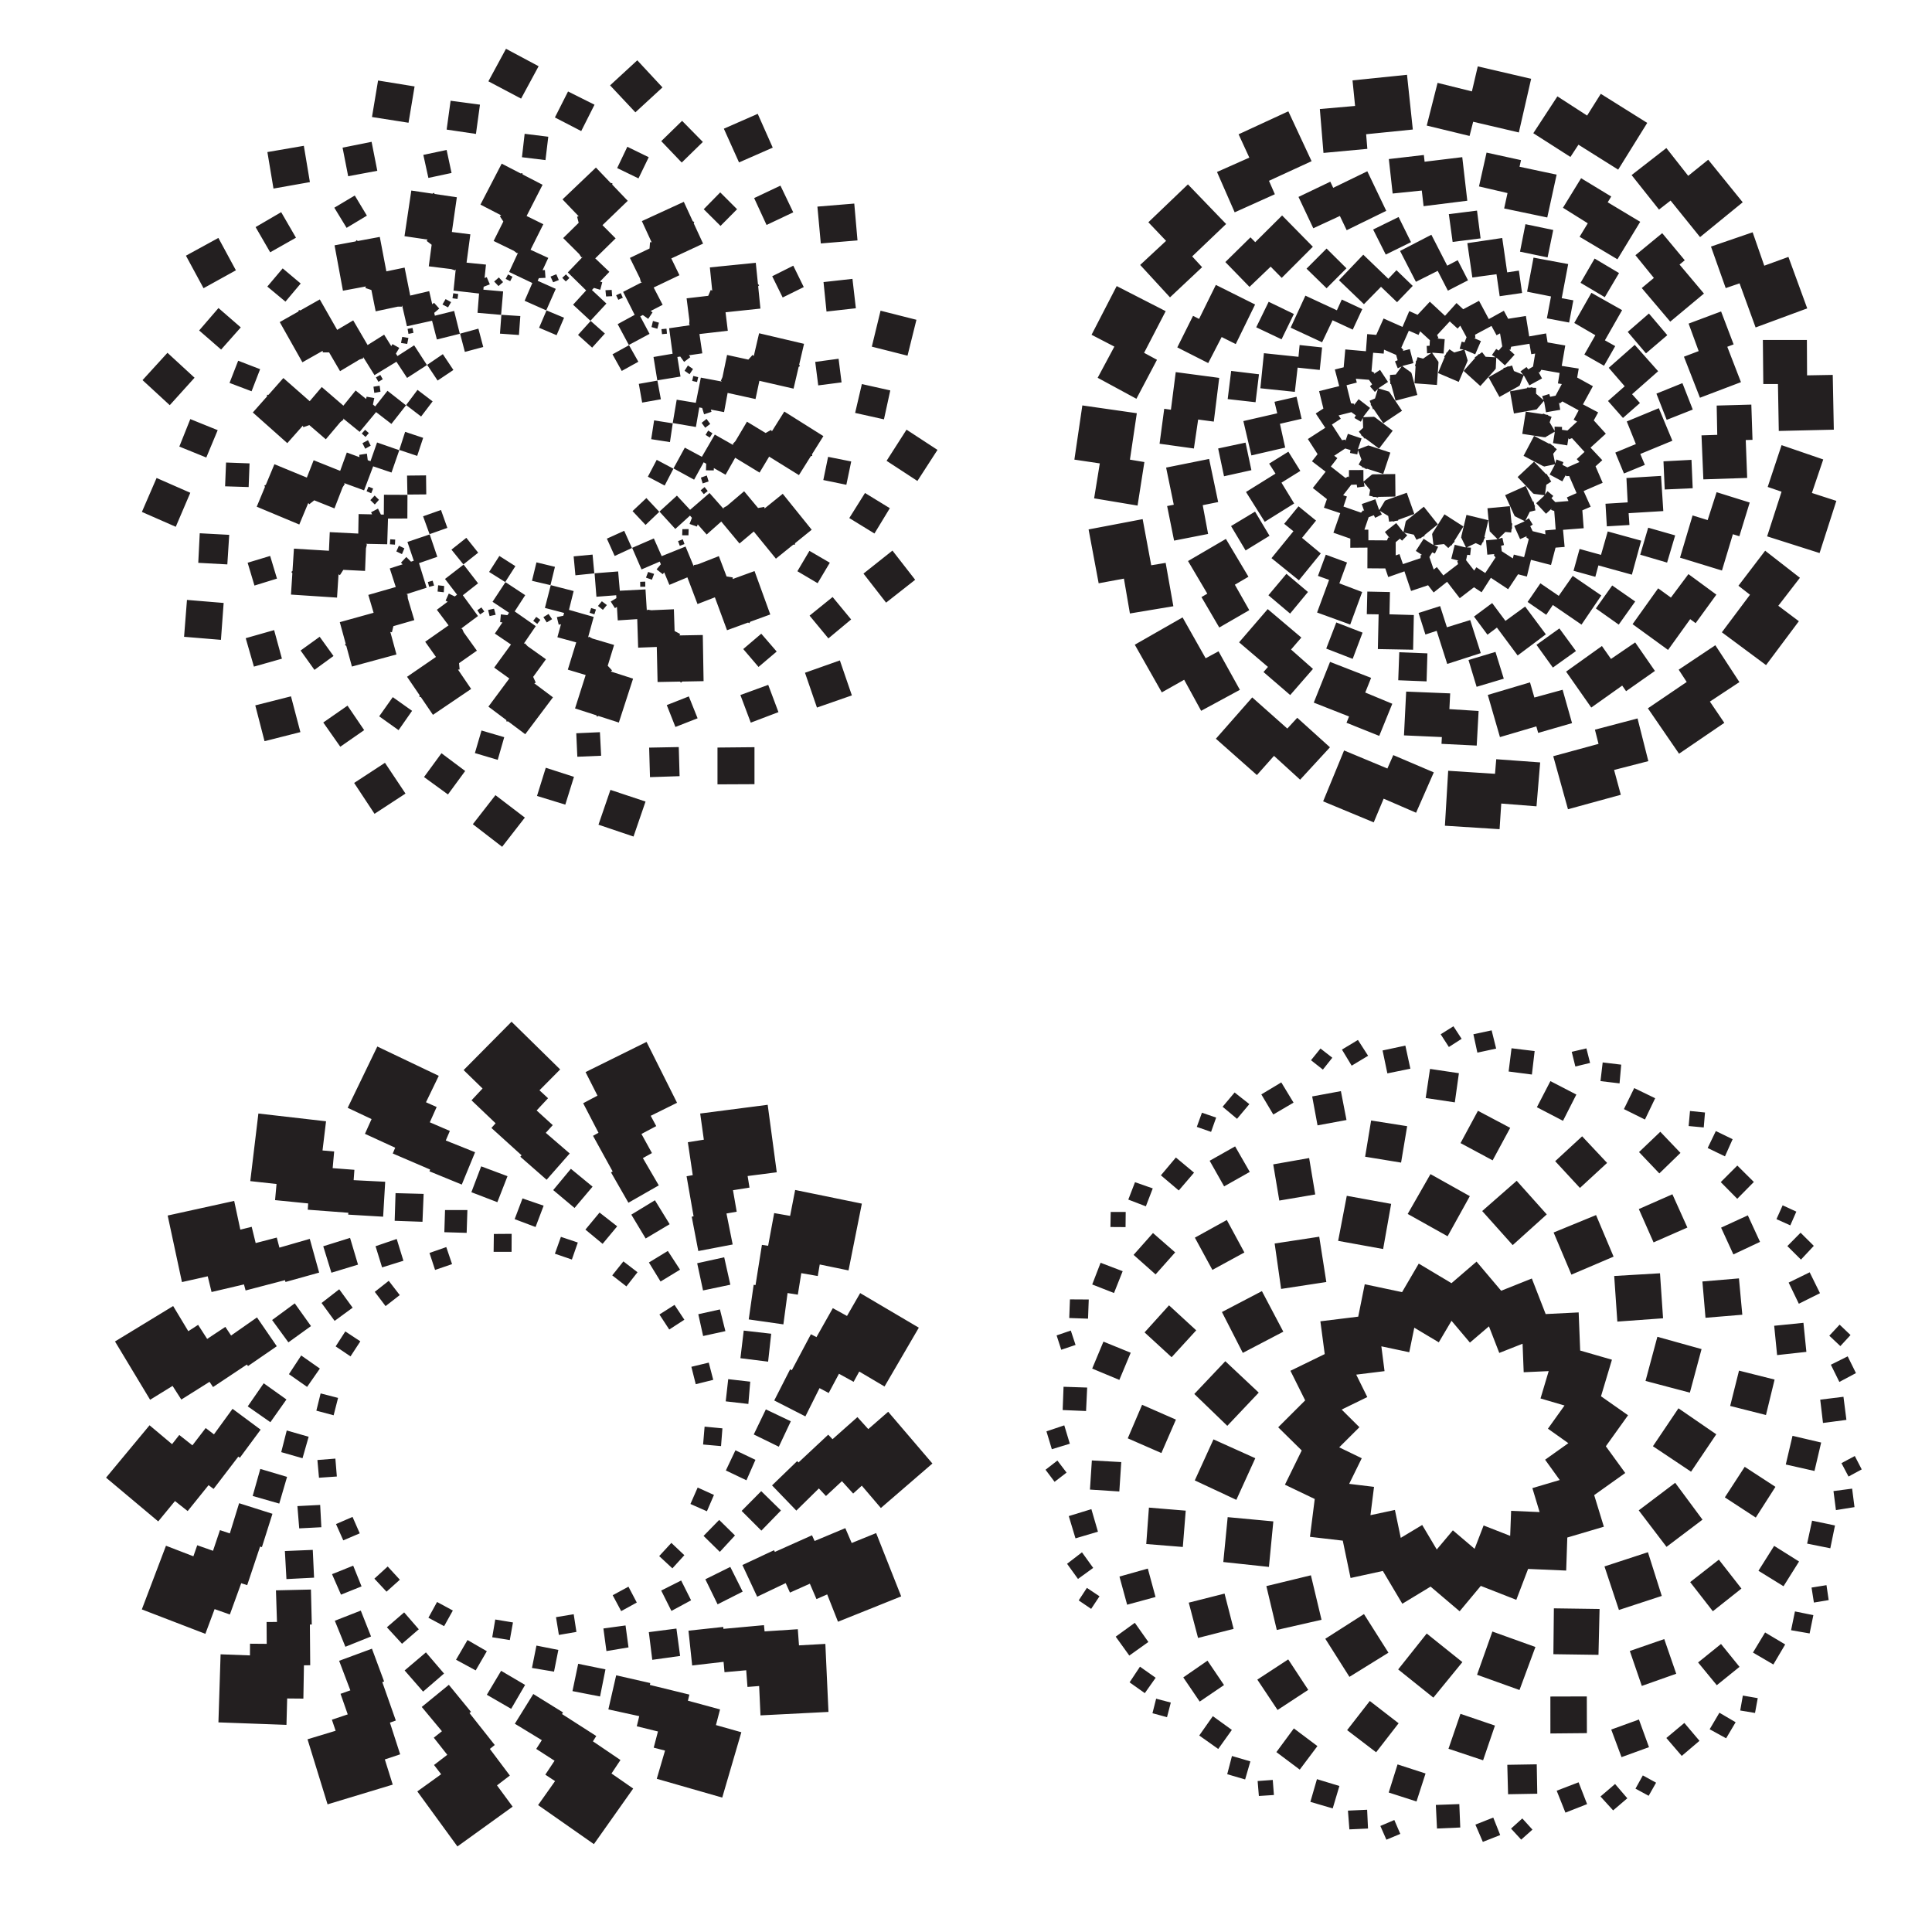 <?xml version="1.0" encoding="UTF-8"?>
<svg version="1.1" viewBox="0 0 880 880" xml:space="preserve" xmlns="http://www.w3.org/2000/svg"><defs><clipPath id="a"><path d="m0 660h660v-660h-660z"/></clipPath></defs><g transform="matrix(1.333 0 0 -1.333 0 880)"><g clip-path="url(#a)" fill="#231f20"><path d="m31.141-25.146h3.677c1.135 0 2.026 0.106 2.672 0.318s1.161 0.51 1.545 0.893c0.54 0.541 0.961 1.269 1.262 2.182 0.302 0.914 0.453 2.022 0.453 3.322 0 1.804-0.295 3.19-0.887 4.159-0.591 0.967-1.31 1.617-2.155 1.946-0.612 0.235-1.594 0.352-2.949 0.352h-3.618zm-2.282-2.031v17.235h5.932c1.338 0 2.36-0.082 3.065-0.247 0.986-0.228 1.828-0.639 2.525-1.235 0.908-0.767 1.587-1.749 2.037-2.944 0.451-1.195 0.676-2.562 0.676-4.098 0-1.308-0.153-2.469-0.458-3.479-0.305-1.011-0.697-1.848-1.175-2.51-0.477-0.663-1-1.184-1.568-1.564-0.567-0.38-1.252-0.668-2.055-0.864-0.802-0.196-1.724-0.294-2.766-0.294z"/><path d="m47.546-19.739h6.969c-0.094 1.052-0.36 1.842-0.799 2.368-0.674 0.817-1.548 1.225-2.621 1.225-0.971 0-1.788-0.326-2.45-0.978-0.662-0.651-1.028-1.523-1.099-2.615m6.946-3.407 2.187-0.281c-0.345-1.277-0.983-2.268-1.915-2.973-0.931-0.705-2.122-1.058-3.571-1.058-1.824 0-3.272 0.562-4.34 1.687-1.069 1.124-1.603 2.701-1.603 4.731 0 2.1 0.54 3.729 1.621 4.889 1.08 1.16 2.482 1.74 4.205 1.74 1.668 0 3.03-0.568 4.088-1.704 1.057-1.136 1.586-2.735 1.586-4.794 0-0.126-4e-3 -0.315-0.012-0.565h-9.317c0.079-1.373 0.467-2.425 1.165-3.155 0.698-0.729 1.569-1.095 2.612-1.095 0.776 0 1.439 0.205 1.988 0.616 0.549 0.41 0.984 1.064 1.306 1.962"/><path d="m58.489-23.442 2.094 0.328c0.118-0.842 0.445-1.489 0.983-1.937s1.289-0.673 2.254-0.673c0.973 0 1.695 0.199 2.166 0.595 0.471 0.397 0.706 0.861 0.706 1.396 0 0.479-0.207 0.855-0.62 1.13-0.289 0.189-1.01 0.428-2.163 0.719-1.554 0.392-2.631 0.731-3.231 1.016-0.6 0.286-1.055 0.681-1.365 1.187-0.31 0.505-0.464 1.063-0.464 1.674 0 0.557 0.127 1.071 0.382 1.545 0.254 0.475 0.602 0.868 1.04 1.182 0.329 0.242 0.778 0.448 1.347 0.616 0.568 0.169 1.177 0.253 1.828 0.253 0.979 0 1.84-0.141 2.58-0.423 0.741-0.282 1.288-0.664 1.641-1.145 0.352-0.482 0.595-1.125 0.729-1.932l-2.063-0.281c-0.094 0.642-0.367 1.144-0.818 1.505s-1.089 0.541-1.912 0.541c-0.974 0-1.668-0.161-2.084-0.483-0.416-0.321-0.623-0.698-0.623-1.13 0-0.275 0.086-0.523 0.259-0.742 0.172-0.228 0.443-0.417 0.811-0.566 0.212-0.079 0.836-0.259 1.872-0.541 1.498-0.401 2.543-0.728 3.133-0.982 0.59-0.255 1.053-0.625 1.389-1.11 0.336-0.487 0.504-1.089 0.504-1.81 0-0.705-0.206-1.369-0.617-1.992-0.412-0.622-1.006-1.104-1.783-1.445-0.776-0.341-1.654-0.511-2.634-0.511-1.623 0-2.861 0.338-3.711 1.013-0.852 0.674-1.395 1.675-1.63 3.003"/><path d="m71.378-14.692h2.109v-12.484h-2.109zm0 4.75h2.109v-2.438h-2.109z"/><path d="m78.078-20.712c0-1.639 0.325-2.834 0.974-3.586 0.65-0.753 1.464-1.129 2.442-1.129 0.97 0 1.784 0.374 2.442 1.123 0.657 0.748 0.985 1.922 0.985 3.522 0 1.528-0.338 2.68-1.015 3.457-0.677 0.775-1.492 1.164-2.448 1.164-0.938 0-1.737-0.383-2.394-1.147s-0.986-1.899-0.986-3.404m-1.75-7.496 2.062-0.313c0.086-0.632 0.325-1.093 0.716-1.382 0.524-0.391 1.24-0.586 2.147-0.586 0.978 0 1.733 0.196 2.265 0.588 0.531 0.392 0.892 0.941 1.079 1.647 0.11 0.432 0.16 1.337 0.153 2.718-0.924-1.094-2.075-1.641-3.453-1.641-1.715 0-3.043 0.619-3.982 1.858-0.94 1.238-1.409 2.722-1.409 4.455 0 1.191 0.216 2.29 0.646 3.297 0.431 1.006 1.056 1.785 1.874 2.333 0.819 0.548 1.78 0.823 2.885 0.823 1.472 0 2.687-0.594 3.642-1.781v1.5h1.953v-10.789c0-1.944-0.198-3.321-0.593-4.131-0.396-0.811-1.023-1.451-1.881-1.922-0.858-0.47-1.914-0.705-3.168-0.705-1.488 0-2.691 0.335-3.608 1.005s-1.36 1.678-1.328 3.026"/><path d="m90.104-27.177v12.485h1.89v-1.775c0.916 1.37 2.24 2.056 3.97 2.056 0.752 0 1.444-0.135 2.074-0.405 0.63-0.271 1.102-0.625 1.415-1.065 0.313-0.438 0.533-0.96 0.658-1.563 0.078-0.392 0.118-1.077 0.118-2.057v-7.676h-2.11v7.598c0 0.862-0.082 1.507-0.246 1.934-0.165 0.427-0.456 0.769-0.875 1.023-0.419 0.256-0.911 0.383-1.474 0.383-0.9 0-1.677-0.286-2.331-0.859-0.653-0.572-0.98-1.658-0.98-3.257v-6.822z"/><path d="m105.06-19.739h6.969c-0.094 1.052-0.361 1.842-0.799 2.368-0.674 0.817-1.548 1.225-2.621 1.225-0.972 0-1.788-0.326-2.45-0.978-0.662-0.651-1.029-1.523-1.099-2.615m6.945-3.407 2.188-0.281c-0.345-1.277-0.984-2.268-1.915-2.973-0.932-0.705-2.122-1.058-3.571-1.058-1.825 0-3.272 0.562-4.34 1.687-1.07 1.124-1.604 2.701-1.604 4.731 0 2.1 0.54 3.729 1.621 4.889s2.483 1.74 4.205 1.74c1.668 0 3.031-0.568 4.088-1.704s1.586-2.735 1.586-4.794c0-0.126-4e-3 -0.315-0.012-0.565h-9.316c0.078-1.373 0.467-2.425 1.165-3.155 0.697-0.729 1.568-1.095 2.611-1.095 0.777 0 1.439 0.205 1.989 0.616 0.548 0.41 0.984 1.064 1.305 1.962"/><path d="m118.26-20.948c0-1.6 0.337-2.795 1.01-3.588 0.674-0.791 1.469-1.188 2.385-1.188 0.924 0 1.709 0.378 2.355 1.135s0.969 1.911 0.969 3.464c0 1.71-0.329 2.964-0.987 3.765-0.657 0.798-1.468 1.199-2.431 1.199-0.94 0-1.724-0.385-2.355-1.152-0.63-0.77-0.946-1.981-0.946-3.635m6.688-6.229v1.571c-0.791-1.235-1.955-1.852-3.49-1.852-0.995 0-1.91 0.274-2.744 0.822-0.834 0.549-1.48 1.315-1.938 2.299-0.458 0.983-0.688 2.113-0.688 3.391 0 1.246 0.208 2.376 0.624 3.39 0.415 1.015 1.037 1.793 1.868 2.334 0.83 0.54 1.758 0.811 2.784 0.811 0.752 0 1.422-0.158 2.01-0.476 0.587-0.317 1.065-0.73 1.433-1.239v6.184h2.11v-17.235z"/><path d="m144.88-20.911c-0.767-0.314-1.918-0.58-3.451-0.799-0.869-0.126-1.484-0.268-1.844-0.424s-0.637-0.386-0.833-0.687c-0.196-0.302-0.294-0.637-0.294-1.006 0-0.565 0.213-1.034 0.639-1.41 0.426-0.377 1.049-0.565 1.869-0.565 0.813 0 1.535 0.178 2.168 0.535s1.098 0.844 1.395 1.463c0.226 0.479 0.34 1.184 0.34 2.117zm0.172-4.719c-0.786-0.668-1.541-1.141-2.263-1.415-0.723-0.275-1.499-0.413-2.327-0.413-1.367 0-2.418 0.335-3.152 1.005s-1.102 1.526-1.102 2.567c0 0.612 0.139 1.17 0.416 1.675 0.278 0.506 0.641 0.911 1.09 1.217 0.45 0.306 0.955 0.536 1.518 0.693 0.414 0.11 1.039 0.216 1.875 0.318 1.703 0.203 2.957 0.446 3.762 0.728 7e-3 0.29 0.011 0.475 0.011 0.553 0 0.863-0.199 1.471-0.598 1.823-0.539 0.479-1.341 0.718-2.404 0.718-0.992 0-1.725-0.175-2.198-0.524-0.474-0.348-0.823-0.965-1.05-1.851l-2.062 0.281c0.188 0.886 0.497 1.601 0.928 2.146 0.43 0.544 1.052 0.963 1.867 1.256 0.814 0.295 1.758 0.442 2.831 0.442 1.064 0 1.929-0.125 2.596-0.376 0.665-0.251 1.154-0.567 1.467-0.946 0.314-0.38 0.533-0.861 0.658-1.44 0.071-0.361 0.106-1.012 0.106-1.951v-2.822c0-1.967 0.045-3.211 0.136-3.733 0.09-0.52 0.268-1.019 0.536-1.498h-2.203c-0.227 0.442-0.373 0.957-0.438 1.547"/><path d="m150.31-27.177v12.485h1.89v-1.775c0.916 1.37 2.24 2.056 3.97 2.056 0.752 0 1.444-0.135 2.074-0.405 0.631-0.271 1.102-0.625 1.415-1.065 0.313-0.438 0.533-0.96 0.658-1.563 0.078-0.392 0.118-1.077 0.118-2.057v-7.676h-2.11v7.598c0 0.862-0.082 1.507-0.246 1.934-0.165 0.427-0.456 0.769-0.875 1.023-0.419 0.256-0.911 0.383-1.474 0.383-0.9 0-1.677-0.286-2.331-0.859-0.653-0.572-0.98-1.658-0.98-3.257v-6.822z"/><path d="m165.08-20.948c0-1.6 0.336-2.795 1.009-3.588 0.674-0.791 1.469-1.188 2.385-1.188 0.924 0 1.709 0.378 2.356 1.135 0.645 0.757 0.968 1.911 0.968 3.464 0 1.71-0.329 2.964-0.986 3.765-0.658 0.798-1.469 1.199-2.432 1.199-0.94 0-1.724-0.385-2.355-1.152-0.63-0.77-0.945-1.981-0.945-3.635m6.687-6.229v1.571c-0.791-1.235-1.955-1.852-3.49-1.852-0.994 0-1.909 0.274-2.743 0.822-0.834 0.549-1.481 1.315-1.939 2.299-0.458 0.983-0.687 2.113-0.687 3.391 0 1.246 0.207 2.376 0.623 3.39 0.415 1.015 1.037 1.793 1.868 2.334 0.83 0.54 1.758 0.811 2.785 0.811 0.752 0 1.421-0.158 2.009-0.476 0.587-0.317 1.065-0.73 1.433-1.239v6.184h2.11v-17.235z"/><path d="m183.72-27.177v12.485h1.89v-1.895c0.487 0.886 0.937 1.471 1.349 1.752 0.413 0.283 0.867 0.424 1.362 0.424 0.715 0 1.441-0.228 2.18-0.682l-0.74-1.957c-0.516 0.301-1.033 0.451-1.549 0.451-0.461 0-0.876-0.138-1.243-0.417-0.368-0.278-0.63-0.664-0.787-1.158-0.235-0.752-0.353-1.575-0.353-2.468v-6.535z"/><path d="m193.34-19.739h6.968c-0.094 1.052-0.36 1.842-0.799 2.368-0.674 0.817-1.547 1.225-2.62 1.225-0.972 0-1.789-0.326-2.451-0.978-0.662-0.651-1.028-1.523-1.098-2.615m6.945-3.407 2.187-0.281c-0.345-1.277-0.982-2.268-1.914-2.973-0.933-0.705-2.123-1.058-3.571-1.058-1.825 0-3.272 0.562-4.341 1.687-1.068 1.124-1.603 2.701-1.603 4.731 0 2.1 0.54 3.729 1.621 4.889s2.482 1.74 4.206 1.74c1.667 0 3.03-0.568 4.087-1.704s1.586-2.735 1.586-4.794c0-0.126-4e-3 -0.315-0.012-0.565h-9.316c0.078-1.373 0.466-2.425 1.164-3.155 0.699-0.729 1.569-1.095 2.612-1.095 0.776 0 1.439 0.205 1.988 0.616 0.549 0.41 0.984 1.064 1.306 1.962"/><path d="m205.1-9.942h2.109v-17.234h-2.109z"/><path d="m212.07-19.739h6.969c-0.094 1.052-0.361 1.842-0.799 2.368-0.674 0.817-1.547 1.225-2.62 1.225-0.972 0-1.789-0.326-2.451-0.978-0.662-0.651-1.028-1.523-1.099-2.615m6.946-3.407 2.187-0.281c-0.345-1.277-0.983-2.268-1.915-2.973s-2.122-1.058-3.571-1.058c-1.824 0-3.271 0.562-4.341 1.687-1.068 1.124-1.603 2.701-1.603 4.731 0 2.1 0.541 3.729 1.622 4.889 1.08 1.16 2.482 1.74 4.205 1.74 1.668 0 3.03-0.568 4.088-1.704 1.057-1.136 1.585-2.735 1.585-4.794 0-0.126-3e-3 -0.315-0.011-0.565h-9.317c0.079-1.373 0.467-2.425 1.165-3.155 0.698-0.729 1.568-1.095 2.612-1.095 0.776 0 1.439 0.205 1.987 0.616 0.549 0.41 0.985 1.064 1.307 1.962"/><path d="m231.83-20.911c-0.767-0.314-1.918-0.58-3.452-0.799-0.869-0.126-1.483-0.268-1.843-0.424-0.361-0.156-0.638-0.386-0.834-0.687-0.196-0.302-0.293-0.637-0.293-1.006 0-0.565 0.213-1.034 0.638-1.41 0.426-0.377 1.049-0.565 1.87-0.565 0.812 0 1.535 0.178 2.168 0.535 0.632 0.357 1.097 0.844 1.394 1.463 0.227 0.479 0.34 1.184 0.34 2.117zm0.172-4.719c-0.787-0.668-1.541-1.141-2.264-1.415-0.723-0.275-1.498-0.413-2.326-0.413-1.367 0-2.418 0.335-3.153 1.005-0.734 0.67-1.101 1.526-1.101 2.567 0 0.612 0.138 1.17 0.416 1.675 0.277 0.506 0.64 0.911 1.09 1.217 0.449 0.306 0.955 0.536 1.517 0.693 0.414 0.11 1.039 0.216 1.875 0.318 1.703 0.203 2.957 0.446 3.762 0.728 8e-3 0.29 0.012 0.475 0.012 0.553 0 0.863-0.2 1.471-0.598 1.823-0.54 0.479-1.341 0.718-2.404 0.718-0.993 0-1.726-0.175-2.199-0.524-0.473-0.348-0.823-0.965-1.049-1.851l-2.063 0.281c0.188 0.886 0.497 1.601 0.928 2.146 0.431 0.544 1.053 0.963 1.867 1.256 0.815 0.295 1.758 0.442 2.831 0.442 1.065 0 1.93-0.125 2.596-0.376 0.665-0.251 1.155-0.567 1.468-0.946 0.313-0.38 0.532-0.861 0.658-1.44 0.07-0.361 0.105-1.012 0.105-1.951v-2.822c0-1.967 0.045-3.211 0.136-3.733 0.09-0.52 0.269-1.019 0.536-1.498h-2.203c-0.227 0.442-0.373 0.957-0.437 1.547"/><path d="m236.39-23.442 2.093 0.328c0.118-0.842 0.446-1.489 0.983-1.937 0.538-0.448 1.289-0.673 2.254-0.673 0.974 0 1.695 0.199 2.166 0.595 0.471 0.397 0.707 0.861 0.707 1.396 0 0.479-0.207 0.855-0.621 1.13-0.289 0.189-1.01 0.428-2.163 0.719-1.554 0.392-2.631 0.731-3.23 1.016-0.601 0.286-1.056 0.681-1.366 1.187-0.309 0.505-0.464 1.063-0.464 1.674 0 0.557 0.127 1.071 0.382 1.545 0.255 0.475 0.602 0.868 1.04 1.182 0.329 0.242 0.779 0.448 1.347 0.616 0.568 0.169 1.178 0.253 1.828 0.253 0.98 0 1.84-0.141 2.581-0.423 0.74-0.282 1.287-0.664 1.64-1.145 0.352-0.482 0.596-1.125 0.729-1.932l-2.063-0.281c-0.094 0.642-0.366 1.144-0.818 1.505-0.451 0.361-1.088 0.541-1.912 0.541-0.973 0-1.668-0.161-2.084-0.483-0.416-0.321-0.623-0.698-0.623-1.13 0-0.275 0.086-0.523 0.259-0.742 0.172-0.228 0.443-0.417 0.812-0.566 0.212-0.079 0.836-0.259 1.871-0.541 1.499-0.401 2.543-0.728 3.133-0.982 0.59-0.255 1.053-0.625 1.389-1.11 0.336-0.487 0.505-1.089 0.505-1.81 0-0.705-0.206-1.369-0.618-1.992-0.412-0.622-1.006-1.104-1.782-1.445-0.777-0.341-1.655-0.511-2.635-0.511-1.623 0-2.86 0.338-3.711 1.013-0.852 0.674-1.395 1.675-1.629 3.003"/><path d="m250.86-19.739h6.969c-0.094 1.052-0.361 1.842-0.799 2.368-0.674 0.817-1.548 1.225-2.621 1.225-0.972 0-1.788-0.326-2.451-0.978-0.662-0.651-1.028-1.523-1.098-2.615m6.945-3.407 2.188-0.281c-0.345-1.277-0.984-2.268-1.915-2.973-0.932-0.705-2.122-1.058-3.572-1.058-1.824 0-3.271 0.562-4.34 1.687-1.069 1.124-1.603 2.701-1.603 4.731 0 2.1 0.54 3.729 1.621 4.889 1.08 1.16 2.482 1.74 4.205 1.74 1.668 0 3.031-0.568 4.088-1.704s1.586-2.735 1.586-4.794c0-0.126-4e-3 -0.315-0.012-0.565h-9.316c0.078-1.373 0.467-2.425 1.164-3.155 0.698-0.729 1.569-1.095 2.612-1.095 0.777 0 1.439 0.205 1.988 0.616 0.549 0.41 0.984 1.064 1.306 1.962"/><path d="m264.05-20.948c0-1.6 0.337-2.795 1.01-3.588 0.674-0.791 1.469-1.188 2.385-1.188 0.924 0 1.709 0.378 2.355 1.135s0.969 1.911 0.969 3.464c0 1.71-0.329 2.964-0.987 3.765-0.658 0.798-1.468 1.199-2.431 1.199-0.94 0-1.725-0.385-2.355-1.152-0.63-0.77-0.946-1.981-0.946-3.635m6.688-6.229v1.571c-0.791-1.235-1.954-1.852-3.49-1.852-0.995 0-1.91 0.274-2.744 0.822-0.834 0.549-1.48 1.315-1.938 2.299-0.458 0.983-0.688 2.113-0.688 3.391 0 1.246 0.208 2.376 0.623 3.39 0.415 1.015 1.038 1.793 1.869 2.334 0.83 0.54 1.757 0.811 2.785 0.811 0.752 0 1.422-0.158 2.009-0.476 0.586-0.317 1.065-0.73 1.433-1.239v6.184h2.109v-17.235z"/><path d="m282.73-14.692h2.109v-12.484h-2.109zm0 4.75h2.109v-2.438h-2.109z"/><path d="m288.07-27.177v12.485h1.89v-1.775c0.916 1.37 2.24 2.056 3.971 2.056 0.751 0 1.442-0.135 2.073-0.405 0.63-0.271 1.102-0.625 1.415-1.065 0.314-0.438 0.533-0.96 0.659-1.563 0.078-0.392 0.117-1.077 0.117-2.057v-7.676h-2.11v7.598c0 0.862-0.082 1.507-0.247 1.934-0.164 0.427-0.455 0.769-0.874 1.023-0.419 0.256-0.91 0.383-1.473 0.383-0.901 0-1.678-0.286-2.331-0.859-0.654-0.572-0.981-1.658-0.981-3.257v-6.822z"/><path d="m310.04-21.007c0-1.607 0.326-2.796 0.975-3.564 0.649-0.769 1.436-1.153 2.359-1.153 0.939 0 1.744 0.399 2.413 1.194 0.668 0.797 1.003 2.029 1.003 3.699 0 1.592-0.327 2.783-0.98 3.576-0.653 0.791-1.435 1.188-2.342 1.188-0.899 0-1.696-0.422-2.388-1.265-0.693-0.843-1.04-2.067-1.04-3.675m-1.906-10.951v17.266h1.922v-1.622c0.454 0.633 0.968 1.11 1.539 1.427 0.571 0.318 1.265 0.476 2.08 0.476 1.066 0 2.005-0.275 2.82-0.822 0.814-0.549 1.429-1.324 1.844-2.323s0.623-2.093 0.623-3.285c0-1.277-0.229-2.427-0.687-3.449-0.458-1.023-1.124-1.807-1.997-2.352-0.874-0.544-1.793-0.816-2.756-0.816-0.705 0-1.338 0.148-1.898 0.445s-1.02 0.672-1.38 1.125v-6.07z"/><path d="m329.67-27.177v1.841c-0.968-1.415-2.285-2.122-3.949-2.122-0.734 0-1.42 0.141-2.057 0.423-0.636 0.282-1.109 0.637-1.418 1.064-0.308 0.427-0.525 0.95-0.65 1.57-0.086 0.415-0.129 1.073-0.129 1.974v7.735h2.11v-6.92c0-1.105 0.043-1.848 0.128-2.233 0.133-0.555 0.415-0.992 0.845-1.309 0.43-0.318 0.961-0.476 1.595-0.476 0.633 0 1.227 0.162 1.782 0.487 0.555 0.326 0.947 0.768 1.179 1.328 0.23 0.56 0.346 1.373 0.346 2.438v6.685h2.108v-12.485z"/><path d="m336.8-20.841c0-1.498 0.204-2.58 0.612-3.247 0.667-1.091 1.569-1.636 2.708-1.636 0.926 0 1.727 0.403 2.401 1.206 0.675 0.804 1.013 2.002 1.013 3.595 0 1.632-0.324 2.836-0.972 3.612-0.647 0.777-1.43 1.165-2.348 1.165-0.926 0-1.727-0.402-2.402-1.206-0.674-0.803-1.012-1.966-1.012-3.489m0.031-6.336h-1.953v17.235h2.109v-6.145c0.895 1.117 2.035 1.676 3.424 1.676 0.769 0 1.496-0.154 2.183-0.465 0.686-0.309 1.251-0.744 1.694-1.305 0.443-0.559 0.791-1.235 1.041-2.027 0.252-0.791 0.377-1.638 0.377-2.539 0-2.139-0.529-3.792-1.589-4.96-1.059-1.167-2.331-1.751-3.813-1.751-1.476 0-2.633 0.613-3.473 1.84z"/><path d="m348.23-9.942h2.109v-17.234h-2.109z"/><path d="m353.62-14.692h2.109v-12.484h-2.109zm0 4.75h2.109v-2.438h-2.109z"/><path d="m367.11-22.599 2.079-0.281c-0.228-1.432-0.81-2.553-1.747-3.363-0.936-0.811-2.087-1.215-3.45-1.215-1.709 0-3.082 0.559-4.121 1.675s-1.557 2.717-1.557 4.802c0 1.347 0.223 2.527 0.669 3.537 0.447 1.011 1.126 1.769 2.039 2.275 0.914 0.505 1.907 0.758 2.98 0.758 1.355 0 2.465-0.344 3.326-1.029 0.861-0.687 1.414-1.662 1.657-2.924l-2.062-0.313c-0.196 0.84-0.542 1.472-1.04 1.896-0.497 0.424-1.098 0.635-1.803 0.635-1.065 0-1.931-0.382-2.596-1.147-0.666-0.765-0.999-1.975-0.999-3.63 0-1.679 0.322-2.898 0.965-3.659 0.644-0.761 1.483-1.142 2.519-1.142 0.831 0 1.525 0.256 2.082 0.767s0.91 1.297 1.059 2.358"/><path d="m379.07-20.948c0-1.6 0.337-2.795 1.01-3.588 0.674-0.791 1.469-1.188 2.385-1.188 0.924 0 1.709 0.378 2.355 1.135s0.969 1.911 0.969 3.464c0 1.71-0.329 2.964-0.986 3.765-0.659 0.798-1.469 1.199-2.432 1.199-0.939 0-1.725-0.385-2.355-1.152-0.63-0.77-0.946-1.981-0.946-3.635m6.688-6.229v1.571c-0.791-1.235-1.955-1.852-3.49-1.852-0.995 0-1.91 0.274-2.744 0.822-0.834 0.549-1.48 1.315-1.938 2.299-0.459 0.983-0.688 2.113-0.688 3.391 0 1.246 0.207 2.376 0.623 3.39 0.415 1.015 1.038 1.793 1.869 2.334 0.83 0.54 1.758 0.811 2.784 0.811 0.752 0 1.422-0.158 2.01-0.476 0.587-0.317 1.065-0.73 1.433-1.239v6.184h2.109v-17.235z"/><path d="m392.44-20.937c0-1.599 0.348-2.796 1.045-3.593 0.698-0.795 1.575-1.194 2.632-1.194 1.05 0 1.923 0.401 2.62 1.2 0.698 0.8 1.046 2.019 1.046 3.658 0 1.545-0.35 2.715-1.052 3.512-0.701 0.794-1.572 1.193-2.614 1.193-1.057 0-1.934-0.397-2.632-1.188-0.697-0.793-1.045-1.988-1.045-3.588m-2.172 2e-3c0 2.312 0.641 4.024 1.926 5.137 1.073 0.924 2.38 1.387 3.923 1.387 1.715 0 3.116-0.563 4.205-1.687 1.089-1.125 1.633-2.678 1.633-4.661 0-1.605-0.241-2.869-0.723-3.79-0.481-0.921-1.182-1.636-2.102-2.145s-1.924-0.764-3.013-0.764c-1.746 0-3.158 0.561-4.234 1.681-1.077 1.12-1.615 2.735-1.615 4.842"/><path d="m404.44-27.177v12.485h1.89v-1.747c0.392 0.609 0.911 1.1 1.561 1.471 0.649 0.371 1.387 0.557 2.217 0.557 0.922 0 1.679-0.192 2.27-0.574 0.59-0.384 1.007-0.919 1.249-1.607 0.988 1.454 2.275 2.181 3.859 2.181 1.24 0 2.193-0.343 2.86-1.028 0.667-0.687 1-1.743 1-3.168v-8.57h-2.11v7.868c0 0.847-0.068 1.456-0.206 1.83-0.136 0.372-0.385 0.671-0.746 0.899-0.361 0.227-0.785 0.341-1.27 0.341-0.879 0-1.609-0.292-2.189-0.876-0.58-0.585-0.87-1.52-0.87-2.806v-7.256h-2.109v8.115c0 0.941-0.172 1.647-0.517 2.117s-0.908 0.706-1.691 0.706c-0.595 0-1.145-0.157-1.651-0.471-0.504-0.313-0.871-0.772-1.097-1.376-0.227-0.603-0.341-1.474-0.341-2.61v-6.481z"/><path d="m432.44-20.911c-0.767-0.314-1.918-0.58-3.453-0.799-0.868-0.126-1.482-0.268-1.842-0.424-0.361-0.156-0.638-0.386-0.833-0.687-0.197-0.302-0.294-0.637-0.294-1.006 0-0.565 0.213-1.034 0.638-1.41 0.426-0.377 1.049-0.565 1.869-0.565 0.813 0 1.536 0.178 2.168 0.535 0.633 0.357 1.098 0.844 1.395 1.463 0.227 0.479 0.34 1.184 0.34 2.117zm0.171-4.719c-0.786-0.668-1.541-1.141-2.263-1.415-0.723-0.275-1.498-0.413-2.326-0.413-1.368 0-2.418 0.335-3.153 1.005-0.734 0.67-1.101 1.526-1.101 2.567 0 0.612 0.138 1.17 0.416 1.675 0.277 0.506 0.64 0.911 1.089 1.217 0.45 0.306 0.956 0.536 1.518 0.693 0.414 0.11 1.039 0.216 1.875 0.318 1.703 0.203 2.957 0.446 3.762 0.728 8e-3 0.29 0.012 0.475 0.012 0.553 0 0.863-0.2 1.471-0.599 1.823-0.539 0.479-1.34 0.718-2.403 0.718-0.994 0-1.726-0.175-2.199-0.524-0.473-0.348-0.823-0.965-1.049-1.851l-2.063 0.281c0.188 0.886 0.497 1.601 0.928 2.146 0.43 0.544 1.052 0.963 1.867 1.256 0.814 0.295 1.759 0.442 2.831 0.442 1.064 0 1.93-0.125 2.596-0.376 0.665-0.251 1.154-0.567 1.467-0.946 0.314-0.38 0.533-0.861 0.659-1.44 0.07-0.361 0.105-1.012 0.105-1.951v-2.822c0-1.967 0.045-3.211 0.136-3.733 0.09-0.52 0.268-1.019 0.536-1.498h-2.203c-0.228 0.442-0.373 0.957-0.438 1.547"/><path d="m437.86-14.692h2.109v-12.484h-2.109zm0 4.75h2.109v-2.438h-2.109z"/><path d="m443.21-27.177v12.485h1.891v-1.775c0.916 1.37 2.239 2.056 3.97 2.056 0.752 0 1.443-0.135 2.074-0.405 0.629-0.271 1.101-0.625 1.415-1.065 0.313-0.438 0.532-0.96 0.658-1.563 0.078-0.392 0.117-1.077 0.117-2.057v-7.676h-2.109v7.598c0 0.862-0.082 1.507-0.247 1.934s-0.457 0.769-0.875 1.023c-0.418 0.256-0.91 0.383-1.473 0.383-0.901 0-1.678-0.286-2.331-0.859-0.654-0.572-0.981-1.658-0.981-3.257v-6.822z"/><path d="m465.18-20.841c0-1.498 0.204-2.58 0.612-3.247 0.667-1.091 1.569-1.636 2.708-1.636 0.926 0 1.727 0.403 2.401 1.206 0.675 0.804 1.013 2.002 1.013 3.595 0 1.632-0.324 2.836-0.972 3.612-0.647 0.777-1.43 1.165-2.348 1.165-0.926 0-1.727-0.402-2.402-1.206-0.674-0.803-1.012-1.966-1.012-3.489m0.031-6.336h-1.953v17.235h2.109v-6.145c0.895 1.117 2.035 1.676 3.424 1.676 0.769 0 1.496-0.154 2.183-0.465 0.686-0.309 1.251-0.744 1.694-1.305 0.443-0.559 0.791-1.235 1.041-2.027 0.252-0.791 0.377-1.638 0.377-2.539 0-2.139-0.529-3.792-1.589-4.96-1.06-1.167-2.331-1.751-3.813-1.751-1.476 0-2.633 0.613-3.473 1.84z"/><path d="m476.56-31.979-0.235 1.99c0.461-0.125 0.864-0.188 1.208-0.188 0.47 0 0.845 0.078 1.126 0.235s0.513 0.377 0.693 0.658c0.132 0.212 0.347 0.736 0.645 1.574 0.039 0.118 0.102 0.29 0.188 0.518l-4.75 12.5h2.28l2.602-7.198c0.338-0.912 0.64-1.872 0.908-2.879 0.244 0.941 0.535 1.873 0.873 2.797l2.665 7.28h2.114l-4.733-12.704c-0.51-1.369-0.906-2.31-1.188-2.827-0.376-0.695-0.807-1.205-1.293-1.53-0.486-0.324-1.066-0.486-1.74-0.486-0.407 0-0.862 0.086-1.363 0.26"/><path d="m495.74-27.177v17.235h11.625v-2.032h-9.344v-5.343h8.094v-2.032h-8.094v-7.828z"/><path d="m510.03-27.177v12.485h1.891v-1.895c0.487 0.886 0.936 1.471 1.349 1.752 0.413 0.283 0.866 0.424 1.362 0.424 0.715 0 1.441-0.228 2.179-0.682l-0.74-1.957c-0.515 0.301-1.032 0.451-1.549 0.451-0.461 0-0.875-0.138-1.243-0.417-0.367-0.278-0.63-0.664-0.786-1.158-0.236-0.752-0.353-1.575-0.353-2.468v-6.535z"/><path d="m519.66-19.739h6.969c-0.094 1.052-0.36 1.842-0.799 2.368-0.674 0.817-1.548 1.225-2.621 1.225-0.972 0-1.788-0.326-2.45-0.978-0.662-0.651-1.028-1.523-1.099-2.615m6.946-3.407 2.187-0.281c-0.345-1.277-0.983-2.268-1.915-2.973s-2.122-1.058-3.571-1.058c-1.824 0-3.272 0.562-4.34 1.687-1.069 1.124-1.604 2.701-1.604 4.731 0 2.1 0.54 3.729 1.621 4.889s2.483 1.74 4.206 1.74c1.668 0 3.031-0.568 4.087-1.704 1.057-1.136 1.586-2.735 1.586-4.794 0-0.126-4e-3 -0.315-0.011-0.565h-9.317c0.078-1.373 0.467-2.425 1.164-3.155 0.699-0.729 1.57-1.095 2.613-1.095 0.776 0 1.438 0.205 1.988 0.616 0.549 0.41 0.983 1.064 1.306 1.962"/><path d="m533.04-19.739h6.969c-0.095 1.052-0.36 1.842-0.799 2.368-0.674 0.817-1.548 1.225-2.621 1.225-0.972 0-1.788-0.326-2.45-0.978-0.662-0.651-1.029-1.523-1.099-2.615m6.945-3.407 2.188-0.281c-0.345-1.277-0.983-2.268-1.915-2.973s-2.122-1.058-3.57-1.058c-1.826 0-3.273 0.562-4.341 1.687-1.07 1.124-1.604 2.701-1.604 4.731 0 2.1 0.54 3.729 1.621 4.889s2.483 1.74 4.205 1.74c1.668 0 3.031-0.568 4.088-1.704 1.058-1.136 1.586-2.735 1.586-4.794 0-0.126-4e-3 -0.315-0.011-0.565h-9.317c0.078-1.373 0.467-2.425 1.165-3.155 0.697-0.729 1.569-1.095 2.612-1.095 0.776 0 1.439 0.205 1.988 0.616 0.549 0.41 0.984 1.064 1.305 1.962"/><path d="m544.34-21.646 2.156 0.188c0.102-0.864 0.338-1.574 0.709-2.128s0.948-1.002 1.73-1.344c0.781-0.341 1.661-0.512 2.637-0.512 0.868 0 1.634 0.129 2.298 0.388 0.664 0.26 1.158 0.616 1.484 1.068 0.324 0.451 0.486 0.944 0.486 1.476 0 0.541-0.156 1.013-0.468 1.417-0.311 0.404-0.828 0.742-1.549 1.017-0.462 0.18-1.484 0.461-3.066 0.842-1.583 0.38-2.692 0.739-3.328 1.077-0.824 0.431-1.438 0.967-1.842 1.607-0.404 0.639-0.606 1.356-0.606 2.149 0 0.871 0.247 1.685 0.741 2.442 0.493 0.757 1.215 1.332 2.163 1.725 0.948 0.392 2.003 0.588 3.163 0.588 1.278 0 2.404-0.205 3.381-0.616 0.976-0.411 1.726-1.015 2.252-1.813 0.525-0.798 0.807-1.701 0.846-2.711l-2.187-0.172c-0.118 1.087-0.515 1.908-1.192 2.464-0.678 0.556-1.68 0.833-3.003 0.833-1.38 0-2.384-0.253-3.015-0.759-0.631-0.507-0.946-1.116-0.946-1.83 0-0.62 0.223-1.13 0.67-1.53 0.438-0.401 1.585-0.811 3.437-1.23 1.853-0.42 3.124-0.786 3.814-1.099 1.002-0.462 1.743-1.048 2.221-1.757s0.717-1.526 0.717-2.449c0-0.917-0.263-1.781-0.787-2.591-0.525-0.812-1.277-1.442-2.26-1.892-0.982-0.45-2.089-0.676-3.317-0.676-1.558 0-2.864 0.228-3.916 0.682-1.053 0.454-1.879 1.138-2.478 2.051-0.598 0.912-0.914 1.944-0.945 3.095"/><path d="m566.06-27.177-6.666 17.235h2.472l4.478-12.516c0.36-1.003 0.662-1.943 0.905-2.82 0.267 0.939 0.576 1.88 0.929 2.82l4.657 12.516h2.331l-6.748-17.235z"/><path d="m585.26-20.427v2.031h7.297v-6.388c-1.12-0.893-2.277-1.565-3.468-2.014-1.191-0.451-2.413-0.676-3.666-0.676-1.694 0-3.231 0.363-4.613 1.088-1.384 0.725-2.428 1.774-3.133 3.146s-1.058 2.905-1.058 4.598c0 1.678 0.351 3.244 1.052 4.698 0.701 1.455 1.71 2.535 3.026 3.24 1.317 0.706 2.833 1.058 4.549 1.058 1.245 0 2.372-0.202 3.379-0.606s1.796-0.968 2.368-1.689c0.572-0.722 1.007-1.664 1.305-2.827l-2.058-0.563c-0.259 0.878-0.58 1.568-0.965 2.071-0.383 0.503-0.932 0.906-1.645 1.208-0.714 0.302-1.506 0.453-2.376 0.453-1.042 0-1.944-0.158-2.704-0.476-0.761-0.317-1.375-0.735-1.841-1.252s-0.829-1.085-1.088-1.704c-0.438-1.066-0.658-2.222-0.658-3.468 0-1.536 0.265-2.821 0.794-3.855 0.529-1.036 1.299-1.803 2.31-2.305 1.011-0.501 2.085-0.752 3.222-0.752 0.988 0 1.952 0.189 2.894 0.568 0.94 0.38 1.653 0.784 2.139 1.215v3.201z"/><path d="m596.24-24.771h2.406v-2.406h-2.406z"/><path d="m603.7-20.937c0-1.599 0.349-2.796 1.046-3.593 0.697-0.795 1.574-1.194 2.632-1.194 1.05 0 1.923 0.401 2.62 1.2 0.697 0.8 1.046 2.019 1.046 3.658 0 1.545-0.351 2.715-1.052 3.512-0.701 0.794-1.572 1.193-2.614 1.193-1.058 0-1.935-0.397-2.632-1.188-0.697-0.793-1.046-1.988-1.046-3.588m-2.172 2e-3c0 2.312 0.642 4.024 1.927 5.137 1.072 0.924 2.38 1.387 3.923 1.387 1.715 0 3.116-0.563 4.205-1.687 1.089-1.125 1.633-2.678 1.633-4.661 0-1.605-0.242-2.869-0.723-3.79s-1.183-1.636-2.102-2.145c-0.92-0.509-1.924-0.764-3.013-0.764-1.746 0-3.158 0.561-4.235 1.681s-1.615 2.735-1.615 4.842"/><path d="m615.68-27.177v12.485h1.89v-1.895c0.488 0.886 0.937 1.471 1.35 1.752 0.412 0.283 0.865 0.424 1.361 0.424 0.715 0 1.442-0.228 2.18-0.682l-0.74-1.957c-0.516 0.301-1.032 0.451-1.549 0.451-0.461 0-0.875-0.138-1.243-0.417-0.367-0.278-0.63-0.664-0.786-1.158-0.237-0.752-0.354-1.575-0.354-2.468v-6.535z"/><path d="m625.08-20.712c0-1.639 0.325-2.834 0.975-3.586 0.649-0.753 1.463-1.129 2.441-1.129 0.971 0 1.784 0.374 2.442 1.123 0.658 0.748 0.986 1.922 0.986 3.522 0 1.528-0.338 2.68-1.016 3.457-0.676 0.775-1.492 1.164-2.447 1.164-0.939 0-1.737-0.383-2.395-1.147-0.657-0.764-0.986-1.899-0.986-3.404m-1.75-7.496 2.063-0.313c0.086-0.632 0.325-1.093 0.715-1.382 0.525-0.391 1.241-0.586 2.148-0.586 0.977 0 1.732 0.196 2.265 0.588 0.531 0.392 0.891 0.941 1.079 1.647 0.109 0.432 0.16 1.337 0.152 2.718-0.924-1.094-2.074-1.641-3.453-1.641-1.715 0-3.042 0.619-3.982 1.858-0.939 1.238-1.409 2.722-1.409 4.455 0 1.191 0.216 2.29 0.647 3.297 0.43 1.006 1.055 1.785 1.874 2.333 0.818 0.548 1.78 0.823 2.884 0.823 1.472 0 2.687-0.594 3.642-1.781v1.5h1.953v-10.789c0-1.944-0.197-3.321-0.593-4.131-0.396-0.811-1.023-1.451-1.88-1.922-0.859-0.47-1.914-0.705-3.168-0.705-1.489 0-2.692 0.335-3.609 1.005s-1.359 1.678-1.328 3.026"/><path d="m239.75 515.68 1.223-1.68 1.705 1.307-1.256 1.718zm2.784-5.026 0.916 1.455-1.464 0.933-0.896-1.485zm45.025 18.85-1.015 8.076-7.982-1.077 1.026-8.026zm-55.392-86.465 0.258 0.487-1.912 1.014-0.246 7.436-7.716-0.332-1.379 0.221-0.043-0.284-0.117-4e-3 -0.446 7.19-8.775-0.455-0.57 6.592-8.054-0.636 0.631-8.013 6.762 0.517 0.059-0.996-1.934-1.158 1.433-2.247 0.687 0.406 0.284-4.602 6.657 0.432 0.309-9.751 6.367 0.246 0.271-11.979 7.661 0.145 0.322-0.369 0.424 0.382 7.313 0.135-0.268 15.766zm69.881 73.837 2.159 9.883-9.706 2.168-2.303-9.858zm7.714-3.529-6.815-10.646 10.532-6.88 6.863 10.613zm-80.837-4.249 0.951 6.417-6.366 1.005-0.993-6.422zm-25.143-93.354 0.187-0.454 0.525 0.224 6.964-2.247 4.866 14.998-7.593 2.451 0.403 0.378-1.475 1.582 2.179 7.109-7.4 2.189-1.235 0.661-0.136-0.254-0.109 0.034 1.908 6.947-8.445 2.418 1.598 6.422-7.821 2.015-2.002-7.783 6.558-1.71-0.263-0.962-2.206-0.468 0.629-2.591 0.774 0.166-1.225-4.45 6.434-1.752-2.871-9.323 6.1-1.832-3.631-11.419zm36.707 75.565 1.34 1.072-1.077 1.357-1.333-1.111zm-10.387 8.703-5.698 3.02-3.023-5.752 5.738-3.029zm60.76 2.469-7.902 1.578-1.632-7.928 7.871-1.616zm13.192-15.97-8.479 5.199-5.374-8.571 8.602-5.273zm-62.543 11.181-2.015-0.73 0.611-1.985 2.028 0.684zm53.542-33.526 7.724-9.925 9.939 7.808-7.763 9.977zm-69.775 21.11-4.41 4.704-4.726-4.453 4.446-4.734zm-42.714-58.602 0.511 0.23-0.892 1.975 4.373 6.015-6.285 4.476-0.955 1.021-0.212-0.194-0.094 0.068 4.065 5.946-7.203 5.035 3.596 5.548-6.747 4.45-4.42-6.711 5.644-3.745-0.559-0.828-2.239 0.276-0.247-2.655 0.789-0.097-2.6-3.809 5.515-3.742-5.74-7.889 5.171-3.715-7.143-9.621 6.129-4.593 0.034-0.488 0.568 0.038 5.855-4.382 9.475 12.606zm100.5 15.35 7.771 6.473-6.329 7.669-7.872-6.362zm-15.6 49.407-6.206-5.013-0.097 0.542-2.13-0.373-4.76 5.714-5.877-4.997-1.231-0.674 0.135-0.255-0.085-0.072-4.771 5.4-6.646-5.748-4.496 4.853-5.968-5.451 5.42-5.934 5.018 4.555 0.662-0.747-0.814-2.103 2.51-0.891 0.288 0.742 3.055-3.457 4.98 4.429 6.238-7.503 4.871 4.101 7.57-9.285 5.96 4.818 0.48-0.093 0.101 0.565 5.687 4.597zm-35.189-17.764 1.616 0.586-0.58 1.632-1.617-0.619zm23.354-26.226 0.424-0.241 0.277 0.5 6.875 2.503-5.378 14.824-7.5-2.727 0.09 0.547-2.143 0.339-2.642 6.948-7.173-2.812-1.392-0.242 0.051-0.284-0.11-0.043-2.756 6.656-8.153-3.279-2.681 6.048-7.41-3.215 3.199-7.372 6.227 2.68 0.381-0.92-1.456-1.726 2.088-1.659 0.518 0.612 1.763-4.263 6.152 2.57 3.461-9.124 5.938 2.299 4.148-11.241zm27.919 20.44-6.965 4.055-4.115-6.964 6.914-4.085zm-48.236 11.495-2.142-0.034-0.068-2.078 2.143-0.013zm39.753-49.093 4.088-11.897 11.932 4.161-4.102 11.953zm-51.553 33.786-2.044 0.661-0.738-1.942 2.023-0.714zm-3.033-2.652-1.731-0.063 0.03-1.701 1.722 0.03zm38.709-29.148 6.206 5.263-5.268 6.095-6.159-5.246zm-6.197-9.591 3.547-9.446 9.458 3.597-3.495 9.315zm-7.826-30.531 12.64 0.059v12.641l-12.64-0.123zm-29.237 80.761-2.639 5.879-5.92-2.681 2.662-5.917zm-19.915-2.859 0.602-6.464 6.456 0.657-0.589 6.418zm7.088-19.8 0.543 1.645-1.654 0.505-0.526-1.619zm1.399-71.887 11.974-4.046 4.106 11.952-11.995 3.992zm17.315 26.336 0.288-10.087 10.113 0.336-0.28 9.942zm6.023 14.536 2.952-7.473 7.58 2.964-2.999 7.475zm-22.183 35.473-1.328-1.595 1.683-1.332 1.359 1.637zm-90.491 1.252 0.513 7.96 0.466-0.296 1.171 1.823 7.428-0.368 0.304 7.711 0.336 1.362-0.28 0.068 4e-3 0.114 7.202-0.148 0.272 8.78 6.616 0.025 0.034 8.08-8.033 0.034-0.051-6.782-0.993 0.021-0.996 2.023-2.359-1.243 0.352-0.716-4.614 0.097-0.116-6.664-9.742 0.493-0.28-6.363-11.962 0.718-0.491-7.644-0.395-0.293 0.348-0.458-0.47-7.299zm74.462 10.523-6.316 1.522-1.532-6.307 6.316-1.476zm-6.045-19.507 1.052 1.382-1.408 1.015-1.018-1.362zm5.069 1.612-1.201 1.776-1.776-1.077 1.157-1.802zm-5.158-60.402 9.672-2.968 2.96 9.497-9.633 3.104zm-21.925-9.653 10.01-7.72 7.761 9.976-10.046 7.669zm43.426 31.439-8.084-0.365 0.365-8.026 8.134 0.344zm-34.922-9.451 2.223 7.746-7.766 2.281-2.257-7.711zm-0.699 49.576-0.561 2.07-2.027-0.445 0.509-2.078zm6.734 16.61-5.478 3.487-3.495-5.467 5.496-3.449zm-70.77 21.59 0.343-0.432 1.697 1.34 6.906-2.761 2.79 7.194 0.764 1.179-0.246 0.157 0.043 0.106 6.768-2.477 3.106 8.215 6.269-2.124 2.65 7.63-7.587 2.643-2.248-6.397-0.933 0.344-0.29 2.235-2.629-0.411 0.093-0.789-4.325 1.586-2.275-6.265-9.059 3.627-2.325-5.926-11.083 4.565-2.944-7.071-0.47-0.149 0.177-0.547-2.808-6.753 14.545-6.082zm15.673-95.665 6.965-10.549 10.583 6.914-7.017 10.515zm43.048 57.589 1.438 0.962-0.992 1.417-1.409-0.959zm-19.172-55.578 8.181-5.947 5.884 8.016-8.102 6.07zm1.76 64.985 1.675 0.441-0.487 1.663-1.638-0.449zm16.751 11.678-4.051 5.081-5.083-4.038 4.082-5.047zm-16.565 6.248-7.609-2.579 2.164-6.426-0.955-0.306-1.599 1.595-1.824-1.947 0.564-0.56-4.39-1.408 2.048-6.342-9.378-2.697 1.808-6.108-11.55-3.207 2.018-7.388-0.276-0.403 0.476-0.319 1.925-7.058 15.22 4.132-2.1 7.699 0.539-0.132 0.513 2.104 7.147 2.061-2.214 7.394-0.128 1.394-0.288-0.025-0.03 0.111 6.859 2.196-2.595 8.394 6.251 2.172zm-17.263-62.162 6.625-4.725 4.615 6.604-6.6 4.679zm-42.34 3.742 3.164-12.238 12.25 3.101-3.214 12.225zm69.826 12.267-0.195 2.159 6.091 4.267-4.497 6.269-0.572 1.285-0.263-0.119-0.067 0.093 5.777 4.31-5.18 7.096 5.209 4.081-4.941 6.396-6.358-4.908 4.122-5.378-0.797-0.598-2.027 0.988-1.095-2.431 0.712-0.351-3.699-2.757 4.005-5.332-7.99-5.595 3.681-5.191-9.876-6.783 4.311-6.333-0.136-0.471 0.551-0.148 4.119-6.049 13.05 8.848-4.487 6.6zm-38.306-12.357-8.284-5.759 5.811-8.281 8.164 5.671zm32.885 38.739 0.144 2.143-2.065 0.237-0.191-2.134zm-16.678 16.271 0.085 1.727-1.697 0.11-0.115-1.714zm-72.057-31.486 12.598-1.043 0.924 12.606-12.534 1.039zm74.449 28.245 0.831 1.981-1.874 0.895-0.873-1.956zm-28.114-28.236-6.519-4.696 4.735-6.616 6.51 4.746zm-15.565 2.278-9.706-2.762 2.804-9.717 9.569 2.715zm57.015 41.05-6.116-2.167 2.218-6.1 6.078 2.147zm-24.754 7.974-0.666-1.581 1.599-0.684 0.636 1.612zm-72.422 2.957-5.022-11.601 11.575-5.077 4.968 11.622zm75.989-7.457-1.48 1.455-1.464-1.565 1.519-1.493zm-34.853-26.926-2.333 7.746-7.691-2.325 2.33-7.796zm-26.897 5.391 9.931-0.538 0.648 10.099-10.074 0.543zm71.463 23.325 6.448 0.056-0.077 6.497-6.489-0.068zm-77.935 16.398 9.217-3.737 3.894 9.345-9.357 3.783zm87.25 86.309-0.259 0.415-0.479-0.305-7.24 1.069-2.33-15.597 7.895-1.166-0.336-0.441 1.719-1.319-0.981-7.372 7.666-0.942 1.322-0.445 0.094 0.271 0.111-0.013-0.739-7.168 8.725-0.996-0.521-6.592 8.05-0.7 0.695 8.004-6.752 0.607 0.102 0.992 2.104 0.823-1.048 2.456-0.742-0.292 0.474 4.589-6.634 0.666 1.298 9.671-6.316 0.801 1.701 11.864zm-21.852-85.991-0.929 1.859-1.893-1.006 0.95-1.905zm9.768-1.463 6.115-2.04 2.038 6.171-6.16 2.045zm-11.682 6.88-1.146-1.285 1.29-1.159 1.129 1.315zm-47.845-19.316 8.05-0.251 0.309 8.085-8.029 0.297zm-10.434 37.105-9.256 8.517-8.517-9.335 9.298-8.564zm1.569 16.148 7.508-6.523 6.718 7.571-7.618 6.617zm12.559 20.559-5.985 11.062-11.087-6.066 6.014-11.116zm47.289-41.882 2.113 0.39-0.28 2.058-2.112-0.335zm14.767 1.027-3.891-5.192 5.12-3.915 3.933 5.175zm-64.232 2.375 7.532-2.855 2.92 7.547-7.5 2.892zm12.81-4.628-4.852-5.471 11.782-10.481 5.294 5.968 0.187-0.522 2.045 0.721 5.633-4.852 4.971 5.888 1.107 0.873-0.182 0.228 0.075 0.09 5.596-4.543 5.606 6.762 5.239-4.043 4.987 6.354-6.324 4.962-4.199-5.323-0.771 0.629 0.454 2.209-2.622 0.467-0.165-0.781-3.58 2.906-4.187-5.184-7.389 6.371-4.123-4.843-9 7.911-5.081-5.735-0.493 0.012zm38.713 7.36-1.498-0.844 0.845-1.515 1.493 0.879zm-28.821 46.887-5.057 8.729-8.738-5.103 4.984-8.61zm1.018-24.691-0.196-0.538-6.367-3.602 7.742-13.738 6.947 3.923 4e-3 -0.551 2.168 0.017 3.749-6.421 6.613 3.956 1.336 0.468-0.097 0.275 0.097 0.055 3.818-6.112 7.498 4.577 3.64-5.527 6.783 4.394-4.368 6.744-5.702-3.668-0.529 0.843 1.153 1.942-2.334 1.295-0.407-0.687-2.443 3.915-5.641-3.547-4.921 8.428-5.48-3.244-5.938 10.404-6.667-3.77zm0.598 9.039-6.155 5.171-5.252-6.214 6.198-5.149zm3.143 34.646-2.071 12.406-12.452-2.137 2.078-12.471zm35.379-51.511-0.31 1.676-1.688-0.309 0.302-1.711zm56.461 39.842-0.539-0.14 0.547-2.091-5.302-5.217 5.462-5.442 0.781-1.175 0.237 0.161 0.085-0.08-4.988-5.201 6.274-6.15-4.463-4.882 5.926-5.497 5.463 5.891-4.953 4.624 0.687 0.721 2.163-0.637 0.683 2.575-0.764 0.229 3.194 3.325-4.826 4.602 6.964 6.834-4.493 4.514 8.633 8.317-5.293 5.539 0.05 0.484-0.569 0.055-5.055 5.29-11.419-10.876zm-46.412-47.12-5.363-3.652 3.573-5.366 5.395 3.618zm-2.037 5.018 7.838 1.951-1.942 7.8-6.584-1.621-0.219 0.972 1.713 1.464-1.781 1.981-0.611-0.519-1.04 4.493-6.488-1.519-1.914 9.565-6.235-1.289-2.244 11.77-7.528-1.399-0.383 0.31-0.355-0.45-7.194-1.337 2.863-15.507 7.842 1.459-0.174-0.53 2.058-0.687 1.463-7.287 7.537 1.594 1.413 9e-3 -5e-3 0.288 0.115 0.026 1.624-7.02 8.582 1.892zm-12.259-1.197 2.121-0.317 0.407 2.036-2.112 0.368zm17.587 15.275 1.721-0.225 0.248 1.684-1.698 0.255zm-29.243 28.237-4.139 6.883-6.99-4.169 4.195-6.88zm16.297 44.151-12.479 2.023-2.078-12.471 12.487-1.959zm-12.741-28.827-1.952 9.9-9.916-1.993 1.917-9.761zm29.921-61.881 6.281 1.672-1.659 6.272-6.257-1.709zm-5.753 15.215 1.048 1.794-1.879 1.034-1.073-1.84zm17.378 10.226-1.612-1.391 1.48-1.552 1.57 1.357zm13.574 72.171-11.143 5.96-6.019-11.113 11.177-5.913zm-10.448-71.136-0.81-1.535 1.548-0.773 0.781 1.515zm4.199-14.226-6.476 0.42-0.48-6.431 6.482-0.462zm-23.499 48.889-1.682 7.86-7.962-1.68 1.729-7.869zm9.706 23.342-10.028 1.335-1.356-9.853 10.014-1.48zm6.795-38.124 1.196-1.803-3.321-6.651 6.926-3.372 1.12-0.861 0.179 0.229 0.101-0.05-3.028-6.537 7.931-3.78-2.633-6.065 7.384-3.279 3.258 7.351-6.188 2.762 0.42 0.907 2.256 0.098-0.196 2.659-0.797-0.034 1.943 4.183-6.057 2.786 4.365 8.725-5.714 2.812 5.463 10.667-6.808 3.521-0.106 0.476-0.56-0.132-6.498 3.36-7.262-13.993 7.084-3.67zm55.57 44.019-8.607 9.26-9.298-8.559 8.649-9.217zm33.021-84.009-1.816-7.771-0.407 0.373-1.454-1.603-7.267 1.587-1.569-7.551-0.56-1.294 0.267-0.114-0.021-0.11-7.084 1.327-1.713-8.614-6.533 1.065-1.357-7.967 7.919-1.353 1.158 6.681 0.984-0.186 0.648-2.159 2.533 0.839-0.229 0.763 4.531-0.852 1.213 6.554 9.531-2.091 1.324 6.23 11.677-2.677 1.743 7.458 0.436 0.224-0.262 0.509 1.662 7.122zm-66.65 5.306-5.989 2.498-2.54-5.925 5.98-2.541zm1.829 13.574-1.18 1.243-1.263-1.189 1.212-1.23zm-3.623-0.692-0.847 1.972-1.977-0.793 0.894-1.951zm12.203 59.908-9.046 4.522-4.489-8.878 8.993-4.652zm-24.792-17.945 8.035-0.976 0.958 7.979-8.077 1zm85.689 3.278-5.128 11.55-11.575-5.077 5.184-11.525zm3.957-90.181-4.241-6.757-0.266 0.479-1.892-1.043-6.363 3.859-3.936-6.634-0.941-1.039 0.211-0.195-0.059-0.097-6.265 3.559-4.416-7.592-5.831 3.125-3.873-7.092 7.05-3.851 3.265 5.938 0.866-0.492-0.085-2.252 2.663-0.03 0.035 0.797 4.008-2.278 3.278 5.807 8.335-5.073 3.271 5.459 10.18-6.32 4.071 6.49 0.484 0.068-0.085 0.568 3.886 6.197zm-66.168 30.964-4.322-4.781 4.827-4.343 4.351 4.819zm31.113 54.119 7.218 7.045-7.092 7.211-7.121-6.94zm-20.123-46.183-0.712 1.561-1.583-0.713 0.752-1.561zm-5.938 2.558 0.212-2.135 2.074 0.103-0.162 2.137zm7.473 49.016-3.47-7.275 7.283-3.528 3.5 7.235zm78.649-31.995-1.103 12.59-12.597-1.04 1.161-12.589zm-65.27-30.162-1.727-0.162 0.204-1.717 1.692 0.17zm-3.139-17.654 7.932 1.294-1.074 6.694 0.989 0.144 1.314-1.833 2.121 1.616-0.466 0.649 4.563 0.666-0.979 6.592 9.692 1.119-0.772 6.317 11.919 1.263-0.773 7.622 0.341 0.353-0.416 0.394-0.742 7.274-15.69-1.57 0.806-7.935-0.509 0.216-0.857-1.993-7.389-0.856 0.971-7.653-0.105-1.4 0.284-0.021 0.012-0.114-7.127-1.04 1.18-8.708-6.524-1.111zm-9.662 12.008-5.647-3.118 3.16-5.674 5.676 3.143zm22.302 42.111-0.517 0.238-3.063 6.642-14.333-6.583 3.339-7.249-0.551 0.043-0.163-2.159-6.709-3.211 3.401-6.928 0.356-1.356 0.276 0.072 0.051-0.102-6.405-3.3 3.941-7.851-5.806-3.168 3.818-7.122 7.077 3.795-3.181 5.982 0.887 0.458 1.836-1.307 1.485 2.219-0.653 0.462 4.102 2.112-3.066 5.917 8.805 4.204-2.784 5.726 10.86 5.065-3.207 6.956zm14.62 4.356-5.755 5.753-5.641-5.753 5.738-5.705zm10.075-5.382 9.12 4.318-4.369 9.123-8.993-4.25zm-39.308-34.888 1.998-0.572 0.539 2.069-2.045 0.59zm68.66 16.474-9.888-1.102 1.022-10.069 10.028 1.123zm21.861-13.984-12.258 3.105-2.987-12.284 12.2-3.088zm-93.72-28.296 6.393 1.133-1.188 6.379-6.35-1.115zm19.148 8.695-1.684 0.407-0.366-1.692 1.655-0.386zm28.864 27.219 7.207 3.558-3.58 7.309-7.202-3.609zm-33.517-25.039 1.697-1.191 1.187 1.785-1.743 1.222z"/><path d="m549.36 478.57-2.294-8.005-7.323 2.018-2.066-7.452 7.445-2.066 1.051 3.899 11.441-3.167 3.171 11.623zm38.734 75.176-11.094-4.156 3.435-9.395-5.036-1.918 5.474-14.02 14.011 5.327-4.672 12.087 2.168 0.814zm-18.379-8.107-6.279 7.393-7.238-6.279 6.235-7.328zm47.7-1.648-15.043 4e-3 0.146-15.057h5.009l0.284-16.029 18.804 0.435-0.366 18.715-8.773-0.156zm-39.878-95.393 1.863-1.368 7.084 9.747-9.545 7.014-5.989-8.017-4.36 3.162-8.74-12.247 12.124-8.807zm-23.23-22.703 1.323-1.907 9.859 6.92-6.748 9.738-8.265-5.642-3.099 4.416-12.242-8.749 8.6-12.277zm44.123 96.017-11.838-0.328 0.193-10.009-5.383-0.172 0.634-15.04 14.974 0.491-0.492 12.953 2.312 0.064zm-23.547 7.336-8.885-3.592 3.514-8.955 8.908 3.515zm-27.713-72.551-9.777 6.691-4.766-6.825-6.279 4.282-4.369-6.373 6.369-4.376 2.259 3.348 9.793-6.709zm30.81 46.336-9.569-0.508 0.421-9.621 9.562 0.434zm25.174-31.047-9.131-11.971 3.951-3.077-9.614-12.829 15.101-11.209 11.21 14.996-7.024 5.276 7.384 9.566zm-78.189-60.025 0.629-2.229 11.575 3.339-3.223 11.399-9.651-2.646-1.493 5.177-14.421-4.295 4.153-14.407zm61.165 27.729-12.522-8.356 2.739-4.196-13.264-9.006 10.645-15.509 15.471 10.547-4.927 7.264 10.086 6.661zm-91.613-6.394 11.462 3.701-3.609 11.291-7.962-2.461-2.318 7.237-7.364-2.349 2.337-7.367 3.848 1.261zm77.888 43.931-9.218 2.629-2.728-9.23 9.187-2.698zm-13.659-22.587-7.856 5.469-5.58-7.845 7.812-5.529zm-75.637-4.635-8.322 0.254 0.158 7.6-7.731 0.167-0.178-7.724 4.041-0.06-0.263-11.868 12.049-0.219zm76.438-35.329-14.559-3.843 1.228-4.85-15.471-4.216 5.034-18.121 18.052 4.944-2.298 8.482 11.706 3.012zm-93.327 64.496 1.454 4.265 1.759 0.675 0.469-0.886 2.273 1.136-0.71 1.265 2.891-1.764 0.305-1.959 1.292 0.164 0.061-0.172 0.739 0.267 1.016 0.125-0.035 0.232 5.534 2.019-2.565 7.25-7.264-2.595 0.056-0.163-0.201 0.124-1.971-3.287-0.177 0.31-1.182 3.383-4.65-1.627 0.837-2.411-0.344 0.294-0.741-0.827-6.008 2.092 1.17 3.433-1.278 0.435 2.764 3.568 1.88 0.068 0.15-0.994 2.527 0.341-0.263 1.415 2.161-2.595-0.345-1.962 1.269-0.263 6e-3 -0.176 0.778 0.013 1.002-0.211 0.048 0.228 5.895 0.107-0.072 7.694-7.722-0.095 6e-3 -0.171-0.152 0.181-2.93-2.466-0.065 0.348-0.02 3.58-4.932-0.026 8e-3 -2.551-0.231 0.392-0.969-0.542-4.997 3.924 2.222 2.866-1.069 0.825 3.766 2.48 1.803-0.555-0.172-0.982 2.497-0.495 0.205 1.43 1.206-3.168-0.965-1.73 1.119-0.671-0.06-0.172 0.753-0.241 0.875-0.521 0.119 0.202 5.602-1.807 2.431 7.294-7.328 2.418-0.051-0.159-0.087 0.215-3.57-1.377 0.055 0.362 1.136 3.382-4.668 1.58-0.822-2.428-0.09 0.456-1.093-0.202-3.452 5.336 3.03 1.992-0.745 1.133 4.368 1.113 1.528-1.101-0.487-0.882 2.2-1.278 0.666 1.291 0.108-3.391-1.471-1.334 0.838-0.99-0.108-0.137 0.624-0.469 0.663-0.788 0.182 0.155 4.716-3.534 4.664 6.116-6.15 4.664-0.102-0.136-6e-3 0.235-3.829-0.141 0.164 0.309 2.182 2.846-3.904 3.002-1.561-2.022 0.055 0.452-1.096 0.168-1.529 6.17 3.507 0.899-0.331 1.313 4.492-0.361 1.085-1.545-0.748-0.676 1.669-1.919 1.041 0.998-0.994-3.236-1.824-0.779 0.469-1.209-0.146-0.099 0.439-0.64 0.37-0.965 0.219 0.086 3.314-4.87 6.398 4.267-4.303 6.408-0.133-0.09 0.064 0.215-3.667 1.105 0.255 0.247 2.99 1.979-2.715 4.113-2.134-1.402 0.201 0.409-0.988 0.512 0.554 6.329 3.614-0.288 0.109 1.348 4.135-1.795 0.524-1.817-0.919-0.395 0.946-2.359 1.321 0.611-1.996-2.741-1.981-0.149 0.052-1.292-0.172-0.052 0.206-0.749 0.044-1.023 0.233 9e-3 1.548-5.685 7.441 1.953-1.988 7.466-0.161-0.043 0.138 0.186-3.114 2.232 0.313 0.147 3.482 0.903-1.24 4.773-2.47-0.633 0.319 0.319-0.766 0.804 2.582 5.81 3.322-1.441 0.543 1.234 3.33-3.046-0.096-1.881-0.997-0.074 0.128-2.538 1.442 0.142-2.775-1.941-1.918 0.504-0.371-1.248-0.181 0.017-0.051-0.788-0.289-0.972 0.224-0.065-0.379-5.886 7.667-0.559 0.543 7.702-0.168 9e-3 0.198 0.133-2.22 3.128 0.366 0.035 3.558-0.276 0.383 4.915-2.542 0.202 0.409 0.194-0.469 1.015 4.328 4.656 2.677-2.448 0.912 0.994 2.152-3.959-0.693-1.748-0.969 0.25-0.701-2.445 1.416-0.326-3.262-0.934-1.652 1.097-0.754-1.058-0.167 0.073-0.297-0.723-0.593-0.831 0.189-0.141-2.269-5.435 7.075-3.025 3.008 7.109-0.15 0.068 0.223 0.056-1.085 3.68 0.349-0.078 3.288-1.42 1.958 4.523-2.345 1.015 0.452 0.056-0.109 1.106 5.608 2.999 1.73-3.18 1.189 0.645 0.756-4.453-1.23-1.424-0.835 0.559-1.456-2.087 1.232-0.77-3.392 0.172-1.2 1.579-1.059-0.753-0.133 0.116-0.509-0.576-0.842-0.603 0.137-0.19-3.906-4.41 5.706-5.16 5.154 5.75-0.129 0.112 0.237-0.014 0.173 3.827 0.291-0.182 2.66-2.418 3.318 3.649-1.885 1.717 0.443-0.091 0.255 1.076 6.273 1.017 0.611-3.569 1.331 0.22-0.728-4.445-1.627-0.955-0.602 0.796-2.065-1.498 0.91-1.127-3.14 1.265-0.628 1.881-1.243-0.367-0.086 0.151-0.68-0.383-0.985-0.292 0.067-0.229-5.128-2.895 3.726-6.727 6.739 3.757-0.077 0.138 0.215-0.086 1.402 3.567 0.224-0.279 1.726-3.133 4.319 2.367-1.226 2.242 0.393-0.233 0.596 0.942 6.258-1.08-0.58-3.576 1.329-0.218-2.134-3.977-1.847-0.374-0.314 0.959-2.432-0.757 0.495-1.356-2.564 2.212 0.017 1.984-1.295 0.056-0.031 0.176-0.774-0.146-1.02 0.043-8e-3 -0.232-5.797-1.081 1.339-7.568 7.6 1.359-0.031 0.164 0.173-0.151 2.486 2.913 0.12-0.331 0.617-3.533 4.858 0.844-0.436 2.517 0.299-0.353 0.864 0.701 5.576-3.05-1.716-3.198 1.187-0.641-3.313-3.059-1.86 0.24 0.01 1.003-2.548 0.082 0.035-1.446-1.713 2.93 0.663 1.868-1.209 0.474 0.029 0.167-0.766 0.112-0.963 0.383-0.086-0.223-5.827 0.86-1.196-7.591 7.628-1.175 0.027 0.164 0.117-0.202 3.296 1.949 8e-3 -0.365-0.568-3.525 4.863-0.788 0.413 2.526 0.163-0.43 1.05 0.378 4.278-4.695-2.661-2.46 0.922-0.999-4.127-1.825-1.685 0.848 0.331 0.938-2.375 0.904-0.449-1.377-0.662 3.322 1.235 1.549-0.994 0.839 0.085 0.164-0.701 0.366-0.774 0.653-0.15-0.176-5.235 2.707-3.595-6.799 6.833-3.585 0.077 0.147 0.043-0.232 3.751 0.774-0.103-0.331-1.686-3.168 4.346-2.323 1.205 2.254 0.017-0.461 1.114 0.018 2.527-5.83-3.319-1.463 0.547-1.24-4.492-0.383-1.324 1.342 0.623 0.78-1.958 1.627-0.869-1.158 0.456 3.356 1.67 1.076-0.667 1.115 0.132 0.12-0.545 0.568-0.521 0.878-0.199-0.12-4.07 4.26-5.612-5.267 5.298-5.607 0.124 0.112-0.033-0.228 3.8-0.487-0.212-0.284-2.625-2.444 3.356-3.606 1.876 1.734-0.13-0.434 1.06-0.345 0.49-6.334-3.605-0.31 0.112-1.347-4.381 1.089-0.808 1.699 0.842 0.538-1.326 2.178-1.195-0.813 1.513 3.024 1.929 0.474-0.266 1.27 0.162 0.073-0.326 0.709-0.21 1.003-0.23-0.052-2.466 5.354-7.017-3.154 3.192-7.032 0.147 0.069-0.104-0.202 3.436-1.7-0.303-0.207-3.263-1.45 2.006-4.496 2.342 1.032-0.271-0.374 0.89-0.672-1.591-6.153-3.514 0.883-0.331-1.309-3.781 2.452-0.219 1.873 0.976 0.241-0.551 2.483-1.402-0.388 2.423 2.38 1.975-0.186 0.162 1.287 0.176 0.017-0.075 0.775 0.124 1.016-0.233 0.03-0.593 5.865-7.659-0.71 0.735-7.681 0.164 0.013-0.17-0.163 2.704-2.711-0.341-0.095-3.576-0.315 0.44-4.914 2.548 0.22-0.379-0.263 0.629-0.92-3.503-5.302-3.038 1.967-0.742-1.132-2.779 3.554 0.4 1.838 1.003-0.091 0.285 2.531-1.442 0.09 3.059 1.459 1.803-0.813 0.573 1.157 0.172-0.034 0.175 0.761 0.453 0.921-0.211 0.099 1.342 5.741-7.474 1.816-1.798-7.501 0.162-0.039-0.215-0.103 1.671-3.443-0.362 0.018-3.467 0.86-1.185-4.781 2.478-0.628-0.438-0.125 0.296-1.071-5.038-3.882-2.234 2.858-1.067-0.835-1.472 4.264 0.972 1.605 0.914-0.409 1.096 2.303-1.338 0.555 3.366 0.383 1.446-1.351 0.919 0.912 0.15-0.095 0.418 0.663 0.724 0.723-0.169 0.168 3.129 4.991-6.475 4.149-4.14-6.516 0.141-0.094-0.232-0.021 0.461-3.809-0.315 0.142-3.023 1.941-2.674-4.144 2.147-1.39-0.461 0.021-0.073-1.106-6.019-2.035-1.188 3.421-1.279-0.438-8e-3 4.509 1.442 1.205 0.733-0.684 1.78 1.815-1.084 0.961 3.315-0.728 0.918-1.752 1.17 0.573 0.115-0.146 0.6 0.486 0.929 0.456-0.106 0.215 4.582 3.705-4.78 6.02-6.029-4.811 0.104-0.133-0.229 0.052-0.796-3.753-0.272 0.237-2.215 2.815-3.873-3.052 1.575-2.001-0.422 0.164-0.43-1.029-6.356 0.039-0.013 3.619zm7.142-13.245 0.999-2.944 5.537 1.954 2.265-6.7 5.813 1.95 1.903-2.471 4.595 3.654 4.324-5.607 4.866 3.736 2.592-1.714 3.172 4.949 5.908-3.903 3.385 5.108 3.012-0.779 1.396 5.711 6.85-1.769 1.548 5.934 3.104 0.24-0.543 5.849 7.058 0.546-0.461 6.115 2.853 1.239-2.409 5.354 6.498 2.818-2.428 5.629 2.302 2.095-4.018 4.291 5.228 4.763-4.118 4.545 1.494 2.728-5.191 2.745 3.396 6.21-5.372 2.96 0.527 3.064-5.805 0.917 1.204 6.971-6.042 1.054-0.499 3.068-5.783-1.02-1.131 6.985-6.055-0.965-1.471 2.745-5.139-2.843-3.34 6.239-5.413-2.878-2.28 2.117-3.932-4.36-5.186 4.82-4.188-4.48-2.845 1.265-2.31-5.401-6.463 2.875-2.505-5.602-3.098 0.275-0.431-5.861-7.051 0.62-0.553-6.106-3.017-0.753 1.493-5.677-6.872-1.708 1.464-5.956-2.612-1.686 3.257-4.884-5.947-3.848 3.319-5.159-1.916-2.444 4.665-3.563-4.376-5.564 4.814-3.796-1.022-2.943 5.572-1.855-2.328-6.687 5.779-2.027-0.013-3.111 5.869 0.047-0.027-7.073zm37.485-70.172-16.002 1.037-1.119-18.774 18.682-1.184 0.569 8.761 12.048-0.947 1.249 15.002-15.01 1.092zm27.657 41.947-5.663 7.729-7.823-5.603 5.594-7.771zm-77.135 9.055 4.088 11.118-7.792 2.953 2.616 7.13-7.256 2.672-2.676-7.246 3.803-1.369-4.103-11.145zm50.128-1.042 7.083-9.527 9.64 7.225-7.076 9.497-6.734-4.902-4.539 6.089-6.207-4.613 4.605-6.2zm-37.425-48.148-14.798 6.166-7.157-17.389 17.286-7.182 3.391 8.094 11.085-4.802 6.051 13.788-13.843 5.903zm30.522 7.831 0.65 11.825-9.987 0.633 0.27 5.379-15.039 0.616-0.748-14.966 12.944-0.577-0.125-2.316zm-59.692 70.981 4.789 5.9-5.995 4.88-4.888-5.986 3.159-2.53-7.496-9.201 9.368-7.577 7.474 9.192zm68.944-48.123-2.84 9.154-9.217-2.767 2.768-9.161zm-42.558-19.544 4.458 10.977-9.242 3.839 2.005 5.004-14.03 5.462-5.564-13.913 12.055-4.747-0.869-2.146zm16.46 28.198-9.618 0.38-0.352-9.567 9.686-0.387zm-44.478-22.01-3.395-3.684-11.988 10.642-12.416-14.118 14.016-12.411 5.836 6.558 8.929-8.145 10.193 11.071zm-2.406 7.767 7.781 8.929-7.493 6.632 3.517 4.083-11.489 9.725-9.782-11.351 9.859-8.409-1.52-1.752zm-24.49 14.945-4.406-2.375-7.882 13.959-16.331-9.329 9.231-16.292 7.645 4.312 5.801-10.607 13.237 7.169zm-16.27 82.553-2.288 0.314-1.593-11.937 11.731-1.627 1.454 9.893 5.345-0.706 1.854 14.937-14.858 1.975zm65.487-76.172-8.977 3.482-3.442-8.933 9.042-3.512zm-55.865 107.2-2.065 1.046-5.379-10.779 10.569-5.354 4.59 8.895 4.817-2.406 6.61 13.521-13.41 6.7zm-11.419-83.361-4.933-0.818-2.926 15.763-18.477-3.52 3.442-18.405 8.632 1.597 2.049-11.912 14.845 2.475zm48.625-9.949-7.357 6.21-6.159-7.329 7.415-6.261zm-30.307-12.139 10.255 5.926-4.932 8.7 4.647 2.72-7.706 12.927-12.941-7.561 6.592-11.153-1.996-1.159zm-42.762 44.137 14.843-2.474 2.328 14.872-4.935 0.826 2.352 15.861-18.615 2.664-2.719-18.52 8.684-1.292zm55.049 87.531-1.624 1.657-8.589-8.447 8.258-8.49 7.228 6.919 3.779-3.838 10.638 10.642-10.508 10.689zm12.099-29.21 10.749-4.992 3.581 7.522 6.892-3.197 3.262 7.006-7.006 3.275-1.674-3.684-10.761 5.009zm-20.362-67.796 4.973-8.331 8.173 5.009-4.944 8.258zm-19.463-4.971 11.622 2.277-1.837 9.833 5.279 1.067-3.093 14.73-14.695-2.952 2.619-12.694-2.271-0.448zm39.05 30.389-6.567-4.074 2.17-3.421-10.082-6.27 6.407-10.199 10.052 6.266-4.338 7.112 6.446 4.016zm-14.631 3.095-9.363-1.997 2.005-9.497 9.355 2.083zm46.286 53.247 5.486-5.263 5.357 5.568-5.559 5.366-2.781-2.935-8.558 8.233-8.318-8.714 8.545-8.202zm-96.818-31.091 13.237-7.173 7.032 13.318-4.404 2.385 7.376 14.231-16.74 8.576-8.589-16.641 7.794-4.04zm80.483 64.906-0.991 2.099-10.869-5.202 5.057-10.711 9.083 4.201 2.324-4.863 13.521 6.614-6.471 13.52zm-55.769-37.421 10.973 10.31-3.391 3.684 11.597 11.068-13.052 13.542-13.52-12.944 6.053-6.356-8.849-8.227zm19.716-34.765 9.519-1.071 1.171 9.552-9.501 1.145zm69.596 56.156-10.699-5.538 5.419-10.538 7.444 3.738 3.477-6.768 6.881 3.533-3.524 6.88-3.58-1.875zm-46.07-55.36-7.536-1.722 0.939-3.932-11.571-2.656 2.741-11.73 11.55 2.664-1.795 8.133 7.408 1.713zm8.731 16.851-7.681 0.822-0.391-4.023-11.808 1.235-1.214-11.985 11.785-1.226 0.943 8.28 7.565-0.792zm-22.505 6.885 8.658-4.105 4.208 8.654-8.614 4.169zm-7.363 39.284 13.727 6.184-2.01 4.587 14.563 6.704-7.948 17.045-16.995-7.854 3.668-7.973-11.046-4.905zm99.917-27.119 8.17-1.626-1.408-7.475 7.601-1.437 1.442 7.591-3.972 0.723 2.21 11.665-11.846 2.2zm-75.367 7.87 6.854-6.691 6.791 6.816-6.795 6.747zm5.791 39.547 14.989 1.39-0.411 4.996 15.949 1.61-1.98 18.701-18.623-1.906 0.877-8.74-12.04-1.05zm23.638-13.873 9.954 1.019 0.618-5.344 14.933 1.863-1.721 14.889-12.868-1.563-0.253 2.303-11.968-1.39zm27.51 24.523 15.612-3.658 4.2 18.336-18.237 4.239-2.005-8.541-11.731 2.912-3.701-14.592 14.631-3.545zm-34.18-36.821 4.314-8.564 8.633 4.247-4.243 8.584zm75.93-36.117-3.757-6.606 6.719-3.83 3.829 6.713-3.526 1.976 5.879 10.315-10.487 5.92-5.857-10.297zm-50.063 41.37 1.298-9.492 9.555 1.209-1.223 9.492zm12.891 21.03-2.586-11.559 9.747-2.267-1.148-5.263 14.729-3.081 3.201 14.64-12.676 2.693 0.507 2.263zm31.397 2.698 13.58-8.525 9.924 15.974-15.871 9.936-4.674-7.432-10.15 6.562-8.232-12.59 12.685-8.112zm15.806-82.544-5.703-5.026 5.112-5.8 5.801 5.103-2.689 3.012 8.907 7.849-7.999 9.007-8.882-7.84zm-14.898 71.093-6.197-10.091 8.477-5.314-2.793-4.605 12.928-7.694 7.783 12.807-11.11 6.67 1.213 1.971zm78.864-107.55 3.877 11.451-14.24 4.889-4.742-14.283 4.734-1.627-4.931-15.258 17.923-5.702 5.731 17.827zm-88.386 89.863-9.499 1.98-1.853-9.398 9.421-1.954zm-15.734-14.489-1.695 11.748-11.92-1.765 1.704-11.725 8.254 1.114 1.092-7.517 7.656 1.105-1.096 7.647zm51.814-46.409-10.951-4.528 3.106-7.723-7.022-2.914 2.952-7.143 7.143 2.939-1.565 3.727 10.971 4.526zm0.062 67.865 3.954 3.081 10.074-12.479 14.574 11.894-11.786 14.544-6.838-5.508-7.462 9.498-11.882-9.24zm-13.659-21.688-8.34 4.957-4.807-8.288 8.279-4.914zm14.356-69.312-11.825-0.722 0.425-8.323-7.583-0.469 0.465-7.719 7.721 0.46-0.279 4.036 11.846 0.719zm22.096 64.173 4.733 1.623 5.483-15.07 17.639 6.52-6.425 17.583-8.254-3-3.971 11.417-14.239-4.884zm2.453-84.1 2.213-0.689 3.536 11.516-11.309 3.537-3.065-9.532-5.146 1.583-4.294-14.424 14.33-4.397zm-24.15 102.87-9.149-7.53 6.301-7.772-4.14-3.451 9.734-11.481 11.515 9.597-8.339 9.91 1.785 1.471z"/><path d="m240.26 203.65 7.609 1.668-1.87 7.412-7.39-1.63zm12.743-7.586 9.461-1.178 1.055 9.54-9.388 1.076zm-27.676 14.94 3.355-5.135 5.166 3.342-3.361 5.074zm47.689-113.06-0.403 5.515-11.354-0.741-0.211 2.128-13.847-1.263-0.075 0.656-11.872-1.281 1.265-11.89 10.727 1.243 0.32-3.538 7.417 0.664 0.431-5.698 3.988 0.312 0.459-10.033 23.23 1.184-1.063 23.243zm-2.796 76.57-8.525 4.064-4.135-8.571 8.567-4.184zm-32.481 12.669 5.977 1.489-1.531 5.887-5.944-1.43zm10.241-5.859 7.737-0.889 0.642 7.615-7.527 0.856zm31.83-29.76 2.424-2.587 5.451 5.073 3.841-4.232 2.952 2.693 6.518-7.632 17.612 15.204-15.118 17.683-6.797-5.926-3.71 4.099-8.508-7.554-1.47 1.553-10.162-9.502-0.45 0.468-8.586-8.299 8.302-8.613zm-31.785 6.141 7.037-3.355 3.075 6.994-6.839 3.255zm-1.984-81.648-10.979 2.98 0.495 2.084-13.504 3.309 0.143 0.634-11.648 2.648-2.669-11.655 10.553-2.301-0.844-3.459 7.235-1.78-1.45-5.53 3.869-0.999-2.824-9.636 22.37-6.422 6.532 22.329-8.678 2.449zm20.814 67.976-6.747 6.612-6.692-6.756 6.743-6.741zm-26.605 22.54 6.129-0.54 0.473 6.064-6.091 0.587zm3.71-17.229-5.566 2.529-2.471-5.619 5.629-2.493zm7.182-13.84-5.399 5.299-5.337-5.459 5.561-5.455zm-39.128-76.738-9.415 6.386 1.146 1.812-11.703 7.507 0.344 0.553-10.158 6.296-6.306-10.158 9.222-5.613-1.912-2.991 6.262-4.037-3.158-4.76 3.328-2.2-5.795-8.193 19.069-13.339 13.427 18.991-7.417 5.141zm41.755 57.54-4.231 8.444-8.521-4.223 4.185-8.562zm-30.885-23.302 9.511 1.32-1.261 9.36-9.429-1.221zm10.96 35.751-4.442 4.202-4.158-4.513 4.511-4.183zm-1.092-8.648-6.816-3.434 3.488-6.961 6.72 3.63zm-58.537-66.643-6.829 9.094 1.669 1.342-8.626 10.906 0.504 0.418-7.564 9.239-9.26-7.565 6.898-8.295-2.781-2.207 4.611-5.851-4.533-3.476 2.438-3.161-8.145-5.867 13.706-18.809 18.867 13.599-5.345 7.268zm32.674 36.276-9.323 1.906-1.952-9.335 9.424-1.836zm7.857 28.253-5.39-2.918 2.901-5.429 5.331 2.93zm-81.509-46.455 2.016 0.724-4.62 13.123 0.614 0.225-4.153 11.199-11.212-4.14 3.832-10.095-3.35-1.186 2.46-7.027-5.418-1.814 1.284-3.786-9.608-2.909 6.849-22.231 22.268 6.738-2.699 8.608 5.239 1.747zm81.524 25.707-1.014 7.501-7.563-1.029 1.036-7.724zm-17.796 5.298-0.929 6.039-6.051-1.002 0.986-6.074zm-17.541-18.116-8.192 4.821-4.882-8.186 8.315-4.804zm-73.535 20.634 0.652 0.01-0.294 11.947-11.955-0.277 0.353-10.795-3.553-0.029 0.046-7.454-5.711 0.045-0.019-3.998-10.033 0.377-0.739-23.259 23.25-0.849 0.239 9.017 5.537-0.05 0.193 11.378 2.144 0.03zm84.898-8.677-7.485 1.483-1.532-7.64 7.536-1.266zm-22.593 4.332 6.004-0.96 1.082 6.018-6.052 1.008zm-16.471-12.402-6.183 7.229-7.274-6.17 6.31-7.234zm14.627 7.628-6.601 3.822-3.923-6.73 6.719-3.644zm-83.926 23.235 2.04-0.659 4.41 13.191 0.619-0.196 3.604 11.388-11.392 3.618-3.172-10.321-3.373 1.12-2.375-7.062-5.39 1.897-1.316-3.771-9.365 3.605-8.252-21.754 21.71-8.351 3.158 8.452 5.211-1.841zm-22.635 28.08 4.337-3.425 7.137 8.854 1.714-1.291 8.453 11.04 0.527-0.389 7.101 9.603-9.599 7.122-6.354-8.731-2.822 2.164-4.54-5.915-4.483 3.543-2.47-3.143-7.688 6.457-14.864-17.899 17.822-14.951zm91.965-42.748 2.98 5.339-5.39 2.921-2.956-5.39zm-24.971-3.527-3.502 8.842-8.874-3.471 3.611-8.889zm-67.814 85.615 2.988-4.661 9.636 6.058 1.201-1.783 11.578 7.701 0.368-0.532 9.836 6.775-6.765 9.851-8.847-6.189-1.963 2.953-6.214-4.117-3.09 4.809-3.356-2.169-5.176 8.6-19.871-12.105 12.001-19.921zm79.131-77.387-5.899-5.09 5.17-5.631 5.73 4.951zm-6.024 7.078 4.553 4.086-4.154 4.519-4.547-4.155zm-8.534 1.806-2.855 7.077-7.235-2.9 3.067-7.002zm-52.563 105.96 1.311-5.372 11.074 2.598 0.554-2.067 13.455 3.521 0.174-0.624 11.505 3.208-3.203 11.524-10.375-2.993-0.903 3.438-7.21-1.875-1.361 5.552-3.883-0.963-2.099 9.814-22.727-4.997 4.878-22.741zm36.336-102.98-0.441 9.493-9.529-0.393 0.532-9.586zm9.98 12.752 5.629 2.393-2.463 5.619-5.647-2.452zm-30.956 15.164 9.08-2.601 2.669 9.124-9.141 2.718zm23.062-3.063-7.779-0.398 0.618-7.611 7.564 0.392zm5.197 15.833-6.142-0.486 0.541-6.055 6.101 0.421zm-20.608 88.321 11.313-1.132-0.142-2.14 13.865-1.045-0.041-0.637 11.932-0.707 0.706 11.937-10.781 0.545 0.257 3.539-7.426 0.569 0.512 5.693-3.978 0.348 1.201 9.971-23.117 2.653-2.772-23.098 8.971-0.985zm2.104-86.112 7.274-2.085 2.099 7.339-7.489 2.146zm-11.446 15.637 7.741-5.409 5.488 7.765-7.765 5.536zm8.332 29.505 5.566-7.632 7.719 5.564-5.546 7.762zm5.749-18.504 6.206-4.342 4.365 6.262-6.381 4.469zm25.972 82.127 10.333-4.744-0.826-1.975 12.776-5.487-0.243-0.6 11.051-4.529 4.547 11.051-10.02 4.016 1.398 3.259-6.848 2.953 2.337 5.224-3.648 1.623 4.369 9.03-20.999 10.016-10.121-20.943 8.159-3.851zm-16.602-94.596 5.903-1.577 1.514 5.94-5.96 1.536zm53.016 106.05 8.234-7.848-1.431-1.6 10.305-9.336-0.432-0.492 8.986-7.87 7.892 8.98-8.177 7.054 2.384 2.632-5.511 5.011 3.901 4.179-2.928 2.714 7.068 7.128-16.613 16.3-16.373-16.524 6.472-6.295zm-43.123-78.97-3.302-5.115 5.079-3.412 3.356 5.139zm-3.65 3.603 6.161 4.506-4.589 6.293-6.036-4.685zm5.271 28.356-9.159-2.865 2.783-9.036 9.099 2.765zm84.894 35.923-1.871-1.045 6.711-12.185-0.559-0.32 5.94-10.36 10.377 5.932-5.436 9.323 3.103 1.715-3.589 6.536 5.052 2.677-1.888 3.521 8.997 4.452-10.419 20.8-20.846-10.313 4.08-8.045-4.887-2.595zm-71.673-50.592-4.776-3.764 3.693-4.876 4.841 3.767zm11.922 29.703-9.599 0.257-0.298-9.447 9.503-0.339zm-9.2-15.401-7.233-2.476 2.237-7.238 7.288 2.265zm16.941-2.774-5.743-2.003 1.911-5.807 5.804 1.989zm7.211 12.647-7.64 9e-3 -0.239-7.572 7.627-0.225zm1.361 6.106 8.876-3.41 3.468 8.883-8.992 3.364zm7.6-20.376h6.134l0.027 6.152-6.082-0.042zm17.093 15.77-7.224 2.483-2.681-7.081 7.142-2.691zm76.706-13.706-2.121 0.316-2.182-13.738-0.642 0.095-1.683-11.83 11.841-1.691 1.43 10.704 3.506-0.556 1.183 7.353 5.629-0.982 0.673 3.944 9.838-2.028 4.557 22.82-22.791 4.67-1.725-8.851-5.445 0.948zm-66.149 12.925 6.161 7.285-7.412 6.096-6.037-7.269zm40.677-2.855-0.637-0.129 2.25-11.73 11.745 2.238-2.118 10.588 3.493 0.614-1.27 7.34 5.644 0.898-0.642 3.951 9.956 1.279-3.1 23.061-23.066-2.984 1.247-8.939-5.463-0.867 1.672-11.247-2.107-0.382zm52.422-34.045-4.846 2.669-5.588-9.905-1.897 0.99-6.523-12.281-0.578 0.298-5.432-10.648 10.644-5.44 4.832 9.657 3.135-1.664 3.51 6.573 5.003-2.755 1.921 3.512 8.644-5.108 11.716 20.097-20.04 11.817zm-60.599 31.358-5.032 8.178-8.068-4.913 4.903-8.151zm-31.385-6.27-5.771 1.943-2.059-5.761 5.804-1.99zm7.43 10.245-4.831-5.826 5.877-4.863 4.978 5.986zm8.149-16.685-3.812-4.777 4.839-3.772 3.796 4.84zm78.009-96.23-2.182 5.079-10.493-4.391-0.89 1.949-12.69-5.679-0.276 0.581-10.818-5.055 5.051-10.837 9.746 4.653 1.457-3.241 6.802 3.039 2.255-5.254 3.668 1.592 3.69-9.336 21.593 8.667-8.556 21.631zm-69.291 95.854 3.98-6.508 6.656 4.051-4.172 6.399zm16.495-0.256 1.998-9.296 9.332 1.957-2.099 9.369z"/><path d="m595.05 117.35-7.716 9.882-9.806-7.671 7.751-9.959zm-27.221-2.514-4.732 14.941-14.846-4.864 4.936-14.875zm46.906 11.76-8.508 5.345-5.362-8.51 8.564-5.286zm14.491 33.615 2.417-4.579 4.511 2.438-2.365 4.573zm-11.728-27.498 7.92-1.595 1.601 7.792-7.829 1.641zm9.004 17.949 0.84-6.501 6.342 1.019-0.809 6.318zm-95.707-55.741 15.411-0.216 0.369 15.671-15.614 0.22zm49.445-2.818 6.389-7.772 7.764 6.27-6.322 7.817zm-11.563 7.989-11.766-4.07 4.098-11.935 11.761 4.157zm50.331 17.601 0.801-5.119 5.053 0.838-0.752 5.103zm-20.019-22.207 6.969-4.079 4.045 6.848-6.867 4.1zm13.025 7.632 6.334-1.098 1.277 6.247-6.289 1.274zm-27.822-33.842 5.628-3.088 3.246 5.486-5.542 3.252zm10.44 6.412 5.063-0.841 0.93 5.058-5.089 0.884zm-25.238-9.397 5.263-6.122 6.057 5.157-5.169 6.112zm-27.177 14.203-12.449-0.034 4e-3 -12.624 12.473 0.118zm21.245-17.335-3.437 9.448-9.464-3.432 3.514-9.425zm-38.806 34.23-14.705 5.281-5.238-14.773 14.503-5.211zm7.266-49.111 2.987-7.491 7.404 2.912-2.905 7.455zm-16.873 8.852 0.261-10.058 9.978 0.178-0.179 10.046zm43.799-8.15 4.504-2.439 2.537 4.479-4.533 2.484zm-63.899 13.63 11.827-3.938 4.053 11.864-11.787 4.013zm51.941-16.306 4.323-4.752 4.846 4.138-4.186 4.879zm-59.379 55.682-9.753-12.266 12.028-9.634 9.917 12.134zm-19.448-23.048-7.748-9.957 9.911-7.569 7.685 9.909zm6.463-31.276 9.5-3.065 3.088 9.565-9.567 3.104zm16.103-4.242 0.396-8.064 7.948 0.352-0.322 7.999zm25.698-8.086 3.468-3.77 3.848 3.418-3.469 3.824zm-12.179 1.359 2.54-5.903 5.934 2.341-2.375 5.971zm-51.288 63.506 8.244-13.015 13.328 8.252-8.361 13.202zm-5.103-55.729 7.632-2.245 2.287 7.669-7.672 2.333zm12.838-2.997 0.491-6.409 6.368 0.292-0.303 6.42zm-18.479 28.099-5.971-8.103 7.986-5.985 6.033 8.041zm4.912 13.167-6.838 10.408-10.561-6.903 6.916-10.378zm4.54 23.946-3.628 15.2-15.223-3.694 3.566-14.987zm20.104-70.451 2.063-4.695 4.751 1.983-2.045 4.744zm-52.329 17.686 6.12-1.795 1.79 6.173-6.289 1.84zm10.395-2.335 0.421-5.106 5.143 0.332-0.398 5.148zm-15.307 22.167-4.646-6.61 6.49-4.598 4.656 6.51zm3.823 10.63-5.651 8.333-8.272-5.723 5.611-8.26zm16.847 55.921-15.599 1.452-1.496-15.336 15.591-1.671zm-13.572-36.725-3.096 12.056-12.231-3.095 3.175-12.058zm-13.266 50.729 14.198-6.641 6.479 14.225-14.291 6.437zm-18.731-63.648-3.549-5.354 5.202-3.689 3.708 5.259zm-4.385 21.172 9.702 2.644-2.637 9.707-9.691-2.727zm8.653-37.074 4.971-1.354 1.297 4.995-5.011 1.325zm-1.209 70.257-0.913-12.44 12.496-1.009 0.992 12.41zm-4.816-39.362-6.533-4.735 4.646-6.46 6.515 4.646zm-18.059 24.087-5.095-3.92 3.729-5.176 5.202 3.769zm-2.219 4.771 7.673 2.279-2.244 7.698-7.726-2.366zm15.642 26.062-10.048 0.565-0.652-9.96 10.038-0.647zm-14.546-47.267 4.258-2.892 2.85 4.302-4.306 2.878zm16.765 55.381 11.492-5.025 4.965 11.422-11.555 5.068zm34.014 4.273 10.744 11.351-11.424 10.73-10.595-11.192zm-53.807-6.114-1.9 6.28-6.09-2.053 1.84-6.103zm-2.449 11.508 7.995-0.334 0.38 8.018-8.073 0.271zm36.342 35.782-8.355-9.251 9.24-8.479 8.407 9.188zm-42.196-56.18 3.093-4.125 4.094 3.15-3.137 4.118zm29.104 39.983-9.317 3.796-3.845-9.212 9.278-3.869zm31.171 13.91 7.134-13.963 13.841 7.242-7.317 13.862zm-22.671 12.853 6.691 7.525-7.58 6.616-6.627-7.464zm30.343 7.499-6.003 11.096-10.914-6.037 5.987-11.014zm-41.588-6.403-7.547 2.88-2.861-7.416 7.446-2.915zm-16.098-25.194-1.628 4.915-4.849-1.661 1.589-4.903zm4.507 15.524-6.426 0.039-0.239-6.368 6.421-0.221zm78.756 21.453-15.233-2.318 2.211-15.52 15.446 2.358zm-66.13 8.464h-5.126l-0.088-5.145 5.162-0.035zm90.705 2.759-15.161 2.754-2.951-15.395 15.372-2.788zm-62.018 14.732 4.942-8.752 8.769 4.938-5.011 8.724zm-19.443-9.447-6.064 2.122-2.292-5.945 6-2.301zm14.11 5.38-6.206 5.18-5.12-6.093 6.107-5.176zm29.135-9.535 12.275 2.084-2.079 12.444-12.275-2.16zm43.868-4.572 13.636-7.628 7.594 13.706-13.445 7.529zm-2.259 17.543 2.079 12.446-12.318 1.939-2.044-12.375zm-51.84 19.984-5.044 3.975-4.099-4.876 4.928-4.124zm-11.352-4.607-4.851 1.67-1.757-4.842 4.875-1.708zm26.447 5.119-4.19 6.909-6.819-4.103 4.091-6.872zm8.198-7.773 9.895 1.827-1.913 9.874-9.813-1.817zm66.686-40.918 11.64 10.492-10.273 11.488-11.789-10.335zm-17.825 34.859 10.97-5.894 6.002 11.1-11.022 5.834zm-31.579 29.839-3.479 5.404-5.463-3.289 3.322-5.499zm-12.232-0.67-4.045 3.155-3.236-4.007 4.059-3.201zm26.673-3.744-1.714 7.89-7.785-1.662 1.638-7.833zm16.581-1.54-9.869 1.466-1.479-9.939 9.956-1.493zm42.109-21.566-9.208-8.499 8.456-9.143 9.283 8.551zm-3.666-47.265 14.411 6.151-5.99 14.202-14.502-5.954zm-12.561 76.396-7.9 0.951-0.991-7.938 7.951-1.035zm14.248-14.864-8.864 4.593-4.623-8.925 8.929-4.638zm-39.199 19.043-2.8 4.288-4.36-2.73 2.802-4.346zm11.796-3.337-1.543 6.234-6.234-1.335 1.358-6.281zm40.339-77.699 1.071-15.585 15.623 1.132-1.047 15.376zm13.998 60.737-7.159 3.47-3.519-7.18 7.186-3.568zm-22.239 12.06-1.257 4.972-5.016-1.173 1.24-5.016zm16.654-49.93 5.038-11.387 11.552 5.076-5.115 11.366zm-6.018 49.343-6.331 0.762-0.751-6.382 6.515-0.778zm13.029-37.159 7.222 7.008-6.891 7.22-7.272-6.939zm14.716-36.93 1.057-12.405 12.579 1.043-1.148 12.419zm10.326 48.62-5.737 2.781-2.792-5.79 5.912-2.857zm-29.765-82.603 15.155-4.003 3.993 14.884-15.098 4.203zm25.824 52.379 4.199-9.149 9.106 4.285-4.17 9.065zm5.521 9.861 5.672 5.75-5.647 5.607-5.663-5.655zm-11.023 29.486-5.124 0.517-0.46-5.144 5.159-0.48zm28.586-58.122 3.48-7.224 7.226 3.602-3.52 7.137zm-83.218-60.52 4.997-6.94-9.348-2.765 2.471-8.187-9.734 0.419-0.322-8.547-9.078 3.554-3.075-7.98-7.429 6.314-5.503-6.548-4.979 8.377-7.325-4.401-1.994 9.538-8.359-1.787 1.218 9.674-8.491 1.026 4.297 8.753-7.699 3.727 6.903 6.877-6.067 6.029 8.759 4.271-3.783 7.664 9.674 1.194-1.088 8.48 9.534-2.019 1.723 8.382 8.369-5.002 4.35 7.36 6.289-7.447 6.504 5.555 3.527-9.087 7.96 3.142 0.383-9.739 8.541 0.385-2.792-9.343 8.204-2.406-5.671-7.924 6.977-4.951zm20.753 4.591 7.589 10.6-9.242 6.486 3.736 12.492-10.849 3.134-0.521 13.027-11.275-0.562-4.724 12.15-10.482-4.185-8.412 9.956-8.561-7.369-11.188 6.687-5.698-9.747-12.754 2.696-2.227-11.075-12.935-1.587 1.487-11.201-11.718-5.708 5.037-10.109-9.221-9.197 8.042-7.918-5.739-11.704 10.185-4.879-1.633-12.93 11.216-1.305 2.661-12.763 11.03 2.406 6.656-11.204 9.656 5.855 9.927-8.432 7.23 8.674 12.135-4.758 4.028 10.557 13.014-0.561 0.383 11.291 12.492 3.697-3.307 10.796 10.614 7.557zm66.675 63.785 4.386 4.698-4.523 4.489-4.515-4.57zm-50.586-63.771 13.032-8.703 8.612 12.78-12.919 8.881zm49 80.162-4.676 2.157-2.11-4.72 4.728-2.131zm-10.375-69.497 2.95 12.11-12.157 3.061-3.024-12.073zm13.811 21.576-1.005 9.926-9.995-1.006 0.996-10.021zm-10.57-46.118-10.503 6.841-6.787-10.441 10.57-6.9zm24.249 22.88-1.008 7.893-7.941-0.986 0.946-7.961zm1.406 28.984-3.728 3.558-3.524-3.78 3.776-3.55zm-10.035-36.727-9.788 2.294-2.304-9.795 9.813-2.214zm3.314 26.588 2.902-5.88 5.672 3.021-2.824 5.721zm-53.192-40.346-12.462-9.419 9.498-12.466 12.293 9.29z"/></g></g></svg>
